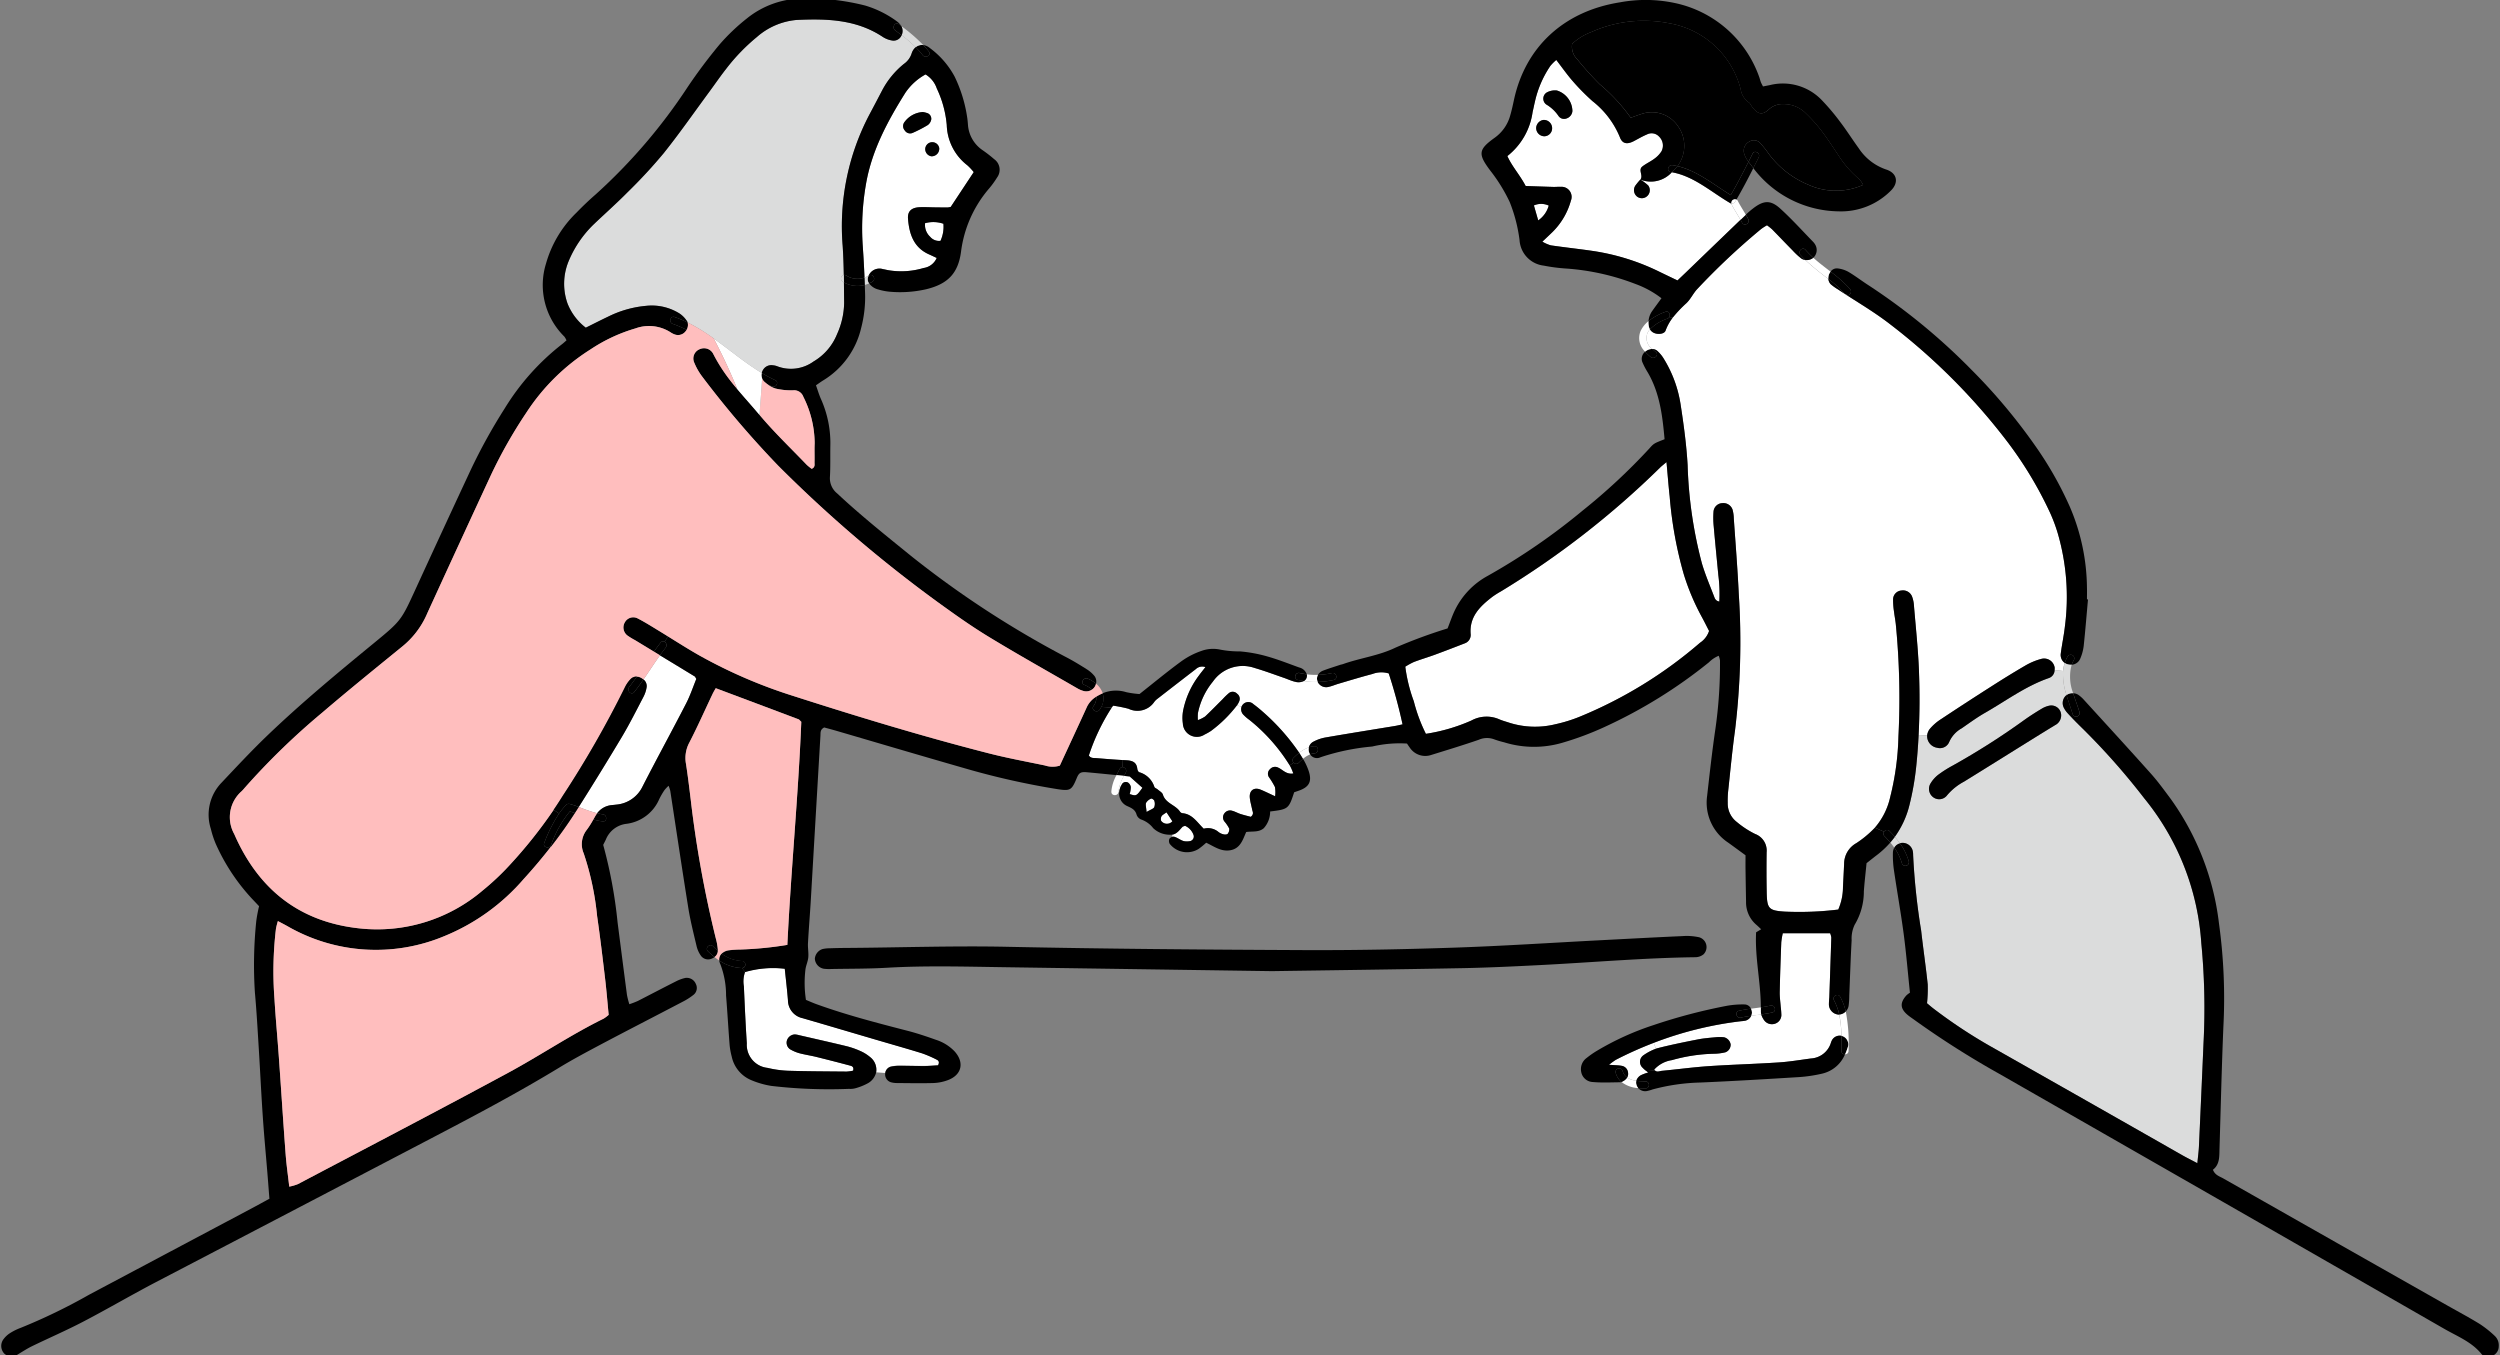 <svg xmlns="http://www.w3.org/2000/svg" xmlns:xlink="http://www.w3.org/1999/xlink" width="297" height="161" viewBox="0 0 297 161">
  <rect x="0" y="0" width="297" height="161" fill="#808080" stroke="none"/>
  <defs>
    <clipPath id="clip-path">
      <rect id="長方形_24593" data-name="長方形 24593" width="297" height="161" transform="translate(-0.152 0.197)" fill="none"/>
    </clipPath>
  </defs>
  <g id="グループ_60693" data-name="グループ 60693" transform="translate(0.152 -0.197)">
    <g id="グループ_60692" data-name="グループ 60692" clip-path="url(#clip-path)">
      <path id="パス_24548" data-name="パス 24548" d="M913.661,31.4a2.693,2.693,0,0,1,.439.66,7.886,7.886,0,0,1-6.532-.03,11.158,11.158,0,0,1-4.731-3.733,11.077,11.077,0,0,0-.974-1.218,1.011,1.011,0,0,0-1.281-.157,1.216,1.216,0,0,0-.641,1.311,2.593,2.593,0,0,0,.346.791c.066.1.134.192.2.286-.673,1.335-1.362,2.667-2.113,3.959-2.036-1.248-3.98-2.883-6.332-3.439a3.992,3.992,0,0,0,.087-4.706,3.749,3.749,0,0,0-4.458-1.451c-.375.114-.742.258-1.175.41a21.03,21.03,0,0,0-3.687-3.98,36.762,36.762,0,0,1-2.673-2.974,2.081,2.081,0,0,1-.6-1.827,6.915,6.915,0,0,1,2.3-1.411,15.242,15.242,0,0,1,9.222-1.032,10.636,10.636,0,0,1,8.5,7.823,2.349,2.349,0,0,0,.965,1.58c.18.106.267.364.407.544.694.89,1.19,1.009,2,.269a2.391,2.391,0,0,1,1.738-.613,3.729,3.729,0,0,1,2.662,1.123,17.416,17.416,0,0,1,1.852,2.075c.7.92,1.33,1.9,1.977,2.864a12.418,12.418,0,0,0,2.51,2.876" transform="translate(-692.914 -9.901)"/>
      <path id="パス_24549" data-name="パス 24549" d="M816.511,261.126c.157-.152.335-.288.749-.639.142,1.559.238,2.828.378,4.09a47.22,47.22,0,0,0,1.667,9.213,27.186,27.186,0,0,0,2.075,4.96c.335.6.639,1.225.936,1.8a2.681,2.681,0,0,1-1.078,1.406,52.1,52.1,0,0,1-14.169,8.733,17.513,17.513,0,0,1-2.985.939,10.087,10.087,0,0,1-5.505-.176c-.384-.129-.781-.233-1.154-.391a3.748,3.748,0,0,0-3.339.129,21.192,21.192,0,0,1-5.41,1.582,19.138,19.138,0,0,1-1.434-3.866,18.605,18.605,0,0,1-1.012-4.111,8.362,8.362,0,0,1,1.033-.563c.815-.309,1.651-.556,2.47-.854,1.188-.438,2.372-.893,3.554-1.354a1.051,1.051,0,0,0,.708-1.093c-.168-2.075,1.107-3.3,2.561-4.422a10.311,10.311,0,0,1,1.029-.656,104.144,104.144,0,0,0,18.928-14.724" transform="translate(-619.43 -205.395)" fill="#fff"/>
      <path id="パス_24550" data-name="パス 24550" d="M929.767,169.121a17.2,17.2,0,0,1,.111,3.071c-.465-.08-.543-.393-.637-.637-.5-1.3-1.046-2.58-1.439-3.911a51.541,51.541,0,0,1-1.693-11.672c-.142-2.436-.471-4.845-.843-7.248a14.543,14.543,0,0,0-1.973-5.351,4.13,4.13,0,0,0-.757-.935.945.945,0,0,0-.617-.247,1.578,1.578,0,0,1-.569-1.916,2.04,2.04,0,0,1,.28-.427,1.056,1.056,0,0,0,.6.476c.46.154,1.116.066,1.254-.317a5.752,5.752,0,0,1,.883-1.582,15.025,15.025,0,0,1,1.593-1.677c.492-.467.789-1.134,1.252-1.641a82.436,82.436,0,0,1,7.612-7.157,6.2,6.2,0,0,1,.709-.453,6.845,6.845,0,0,1,.607.482c.814.827,1.614,1.669,2.431,2.5a8.7,8.7,0,0,0,1.014.945,1.09,1.09,0,0,0,.5.2,33.242,33.242,0,0,0,2.743,2.242,1.019,1.019,0,0,0,.3.651,6.4,6.4,0,0,0,.844.6c.265.176.533.351.8.522.013.013.026.028.038.042a.387.387,0,0,0,.242.137s0,0,0,0c1.744,1.117,3.517,2.191,5.143,3.456A74.241,74.241,0,0,1,964.165,153.3a45.907,45.907,0,0,1,5,8.337,19.12,19.12,0,0,1,.912,2.434,27.08,27.08,0,0,1,.84,11.186c-.121,1.032-.341,2.054-.475,3.086a1.177,1.177,0,0,0,.465,1.144,4.171,4.171,0,0,0-.2.952l-1.008-.108a2.618,2.618,0,0,0,.008-.292,1.27,1.27,0,0,0-1.606-1.026,7.688,7.688,0,0,0-1.909.806c-1.4.814-2.782,1.675-4.15,2.551q-2.931,1.872-5.83,3.794a5.861,5.861,0,0,0-1.307,1.127,1.524,1.524,0,0,0-.348.814l-1.012-.055c.134-2.546.14-5.1.04-7.648-.1-2.6-.382-5.2-.6-7.8a3.642,3.642,0,0,0-.221-1.011,1.154,1.154,0,0,0-1.268-.711,1.072,1.072,0,0,0-.985,1.043,8.912,8.912,0,0,0,.1,1.383c.059.516.164,1.03.221,1.548a90.274,90.274,0,0,1,.316,13.377,32.417,32.417,0,0,1-.987,7.22,8.274,8.274,0,0,1-1.809,3.6c-.062.068-.128.133-.193.2a12.32,12.32,0,0,1-2.02,1.643,2.814,2.814,0,0,0-1.443,2.419c-.034.926-.091,1.852-.136,2.779a6.76,6.76,0,0,1-.56,2.686,38.266,38.266,0,0,1-6.347.246c-1.932-.127-2.119-.343-2.155-2.345-.03-1.565-.03-3.13-.011-4.7a2.1,2.1,0,0,0-1.366-2.181,10.894,10.894,0,0,1-2.173-1.421,2.769,2.769,0,0,1-1.082-2.276,11.734,11.734,0,0,1,.034-1.218c.269-2.477.5-4.96.838-7.426a87.009,87.009,0,0,0,.443-16.145c-.142-3.01-.386-6.015-.594-9.022a4.2,4.2,0,0,0-.146-1.021,1.153,1.153,0,0,0-1.231-.772,1.093,1.093,0,0,0-1.029,1,10.1,10.1,0,0,0,.021,1.734c.172,1.963.371,3.923.556,5.884" transform="translate(-725.771 -100.532)" fill="#fff"/>
      <path id="パス_24551" data-name="パス 24551" d="M337.155,371.558c.045.028.062.1.174.288-.376.918-.719,1.965-1.218,2.929-1.7,3.3-3.486,6.552-5.172,9.856a3.817,3.817,0,0,1-3.146,2.149c-.172.023-.348.036-.52.055a2.433,2.433,0,0,0-1.725.969,20.312,20.312,0,0,1-2.189-.753q2.613-4.124,5.119-8.32c.921-1.542,1.725-3.153,2.559-4.746a3.709,3.709,0,0,0,.382-1.14.984.984,0,0,0-.371-.937c.658-.952,1.284-1.929,1.96-2.87q2.075,1.259,4.148,2.521" transform="translate(-254.758 -290.988)" fill="#fff"/>
      <path id="パス_24552" data-name="パス 24552" d="M519.427,125.873a3.993,3.993,0,0,1-.348,2.028,1.385,1.385,0,0,1-1.243-.5,1.9,1.9,0,0,1-.588-1.6,3.735,3.735,0,0,1,2.179.068" transform="translate(-407.505 -99.096)" fill="#fff"/>
      <path id="パス_24553" data-name="パス 24553" d="M482.347,66.873q-.076-1.859-.206-3.712a30.617,30.617,0,0,1,.39-7.447c.692-3.966,2.563-7.428,4.661-10.784a6.938,6.938,0,0,1,2.406-2.193,3.124,3.124,0,0,1,1.337,1.667,12.684,12.684,0,0,1,1.184,4.338,6.267,6.267,0,0,0,2.45,4.795,6.81,6.81,0,0,1,.755.806l-2.73,4.13a2.281,2.281,0,0,1-.363.072c-.524,0-1.046-.006-1.57-.013-.581-.008-1.165-.044-1.744-.019-.98.04-1.47.474-1.4,1.383.146,1.8.668,3.424,2.525,4.234.263.116.522.243.883.41a1.994,1.994,0,0,1-1.557,1.195,9.272,9.272,0,0,1-4.143.271c-.229-.042-.454-.1-.683-.137a1.4,1.4,0,0,0-1.7.768,2.576,2.576,0,0,1-.494.237m7.945-14.409a.906.906,0,0,0,.933-.971.837.837,0,0,0-1.663.161.873.873,0,0,0,.73.81m-.011-4.4a.717.717,0,0,0-.562-.761,2.871,2.871,0,0,0-.435-.1,2.92,2.92,0,0,0-2.223,1.248.78.78,0,0,0,.083.954.743.743,0,0,0,.91.283,15.629,15.629,0,0,0,1.814-.937,1.076,1.076,0,0,0,.414-.685" transform="translate(-379.796 -33.698)" fill="#fff"/>
      <path id="パス_24554" data-name="パス 24554" d="M860,115.666a3.141,3.141,0,0,1-1.25,1.76c-.223-.77-.365-1.26-.513-1.777a2.127,2.127,0,0,1,1.763.017" transform="translate(-676.163 -91.044)" fill="#fff"/>
      <path id="パス_24555" data-name="パス 24555" d="M846.769,42.683a.984.984,0,0,0,.968,1,.949.949,0,0,0,.925-1.026.98.98,0,0,0-1.039-.912,1.011,1.011,0,0,0-.853.939m-.161-3.079a12.323,12.323,0,0,1,1.846-4.287,5.582,5.582,0,0,1,.7-.7c.7.912,1.3,1.77,1.988,2.553a26.2,26.2,0,0,0,2.327,2.35,10.5,10.5,0,0,1,3.227,4.245c.3.821.859.922,1.689.486.511-.269,1.012-.565,1.543-.787a1.2,1.2,0,0,1,1.442.262,1.466,1.466,0,0,1,.274,1.758,3.3,3.3,0,0,1-.828.861c-.456.343-.993.579-1.441.933-.526.415.142,1.064-.225,1.54l-.017.006.008.006a7.564,7.564,0,0,0-.6.73.979.979,0,0,0,.174,1.252.928.928,0,0,0,1.249-.032.942.942,0,0,0,.117-1.25,5.313,5.313,0,0,0-.94-.7l0,0a3.37,3.37,0,0,0,3.742-.873c2.618.459,4.7,2.365,6.937,3.667a.322.322,0,0,0,.121.044.416.416,0,0,0,.04.114c.323.626.715,1.214,1.059,1.827q-3.246,3.118-6.485,6.248c-.326.315-.658.626-1.005.956-.742-.357-1.419-.679-2.094-1.007a26.872,26.872,0,0,0-7.947-2.494c-1.667-.245-3.346-.425-5.011-.668a4.453,4.453,0,0,1-1-.438c.475-.453.853-.8,1.218-1.159a8.392,8.392,0,0,0,2.172-3.716,1.2,1.2,0,0,0-1.216-1.639c-.289-.017-.581.019-.872.011-1.095-.032-2.189-.074-3.286-.11-.674-1.3-1.627-2.322-2.175-3.557a8.052,8.052,0,0,0,3-5.243c.1-.393.172-.793.265-1.186m1.47-1.153a.856.856,0,0,0-.11,1.451,4.562,4.562,0,0,1,1.466,1.383.8.8,0,0,0,.933.281,1.017,1.017,0,0,0,.709-.888,2.615,2.615,0,0,0-1.852-2.439,2.039,2.039,0,0,0-1.146.211" transform="translate(-664.424 -27.296)" fill="#fff"/>
      <path id="パス_24556" data-name="パス 24556" d="M640.923,450.006a1.246,1.246,0,0,1,.6-.5c.07-.036.348.142.376.258a1.15,1.15,0,0,1-.009.766c-.117.2-.433.284-.914.567-.04-.56-.149-.869-.055-1.093" transform="translate(-504.921 -354.436)" fill="#fff"/>
      <path id="パス_24557" data-name="パス 24557" d="M650.724,458.285a.851.851,0,0,1-1.292-.006c-.1-.08-.085-.425,0-.584s.325-.271.6-.478c.263.4.486.744.7,1.068" transform="translate(-511.599 -360.518)" fill="#fff"/>
      <path id="パス_24558" data-name="パス 24558" d="M655.691,466.1l-.042-.264c.547-.066.861-.535,1.22-.913.068-.072.2-.085.314-.133a1.867,1.867,0,0,1,1.012,1.1.559.559,0,0,1-.348.7,1.817,1.817,0,0,1-.838.013c-.382-.118-.713-.391-1.095-.51a.449.449,0,0,0-.223.008" transform="translate(-516.552 -366.487)" fill="#fff"/>
      <path id="パス_24559" data-name="パス 24559" d="M902.457,590.841a.836.836,0,0,0,.108-.535.905.905,0,0,0-.753-.848c-.392-.074-.8-.07-1.513-.125a9.3,9.3,0,0,1,.81-.592,45.631,45.631,0,0,1,4.5-2.013l.265.691a6.3,6.3,0,0,0-1.474.772.947.947,0,0,0-.1,1.5,2.875,2.875,0,0,0,.441.385c.064.051.134.106.212.172a5.267,5.267,0,0,0-.855.313,1.149,1.149,0,0,0-.558.669,2.427,2.427,0,0,1-1.086-.391" transform="translate(-709.3 -462.638)" fill="#fff"/>
      <path id="パス_24560" data-name="パス 24560" d="M925.381,541.343a3.531,3.531,0,0,1,2.1-1.125,19.825,19.825,0,0,1,4.981-.759,6.185,6.185,0,0,0,1.369-.169.957.957,0,0,0,.632-.945,1.052,1.052,0,0,0-.781-.842,4.578,4.578,0,0,0-1.035,0c-.694.066-1.394.121-2.075.254-1.591.315-3.184.634-4.756,1.036-.076.019-.151.042-.225.068l-.265-.692a42.732,42.732,0,0,1,10.378-2.57,4.23,4.23,0,0,0,.517-.065,1.038,1.038,0,0,0,.687-.582c.4-.057.794-.108,1.19-.163a.559.559,0,0,0,.028.085,2.467,2.467,0,0,0,.322.609,1.136,1.136,0,0,0,1.235.421,1.093,1.093,0,0,0,.809-1.019,9.514,9.514,0,0,0-.081-1.036c-.042-.575-.127-1.153-.117-1.73.042-1.971.113-3.94.187-5.911a9,9,0,0,1,.178-1.062h5.626a1.939,1.939,0,0,1,.14.512q-.108,3.563-.238,7.125a8.364,8.364,0,0,0-.047.865,1.238,1.238,0,0,0,1.105,1.155.71.71,0,0,0,.117,0,12.592,12.592,0,0,1,.255,2.532,1.041,1.041,0,0,0-1.146.588,1.976,1.976,0,0,0-.121.326A2.643,2.643,0,0,1,944,540.028c-1.266.165-2.531.385-3.8.467-2.781.182-5.571.258-8.352.444-1.852.127-3.7.379-5.544.554-.259.023-.569.2-.823-.036a.586.586,0,0,1-.1-.114" transform="translate(-729.02 -414.081)" fill="#fff"/>
      <path id="パス_24561" data-name="パス 24561" d="M626.924,436.815l1.511,1.347c-.719,1-.719,1-1.517.747a3.227,3.227,0,0,0,.136-.829.79.79,0,0,0-.333-.539.531.531,0,0,0-.742.239,1.936,1.936,0,0,0-.3.907l-.1-.011a.343.343,0,0,0,0-.049,4.4,4.4,0,0,1,.668-1.88c.225.023.45.047.672.068" transform="translate(-492.862 -344.377)" fill="#fff"/>
      <path id="パス_24562" data-name="パス 24562" d="M682.049,385.37a25.635,25.635,0,0,0-4.372-4.915c-.346-.309-.711-.6-1.082-.876a.856.856,0,0,0-1.243.059.836.836,0,0,0-.155.258l-.539-.169a2.158,2.158,0,0,0,.257-.452.744.744,0,0,0-.244-.928.713.713,0,0,0-.955-.083,7.42,7.42,0,0,0-.744.719c-.7.694-1.386,1.4-2.1,2.075a3.964,3.964,0,0,1-.857.427,5.477,5.477,0,0,1,.006-.837,8.519,8.519,0,0,1,1.774-3.733,4.313,4.313,0,0,1,4.95-1.629c1.169.341,2.312.772,3.464,1.167.439.152.863.351,1.311.467a1.415,1.415,0,0,0,1.088-.074,9.31,9.31,0,0,0,1.646.1,1.121,1.121,0,0,0,1.326.58c.395-.091.77-.256,1.161-.37,1.337-.394,2.669-.8,4.016-1.155a2.985,2.985,0,0,1,1.937-.063,61.994,61.994,0,0,1,1.64,6.049c-.35.076-.624.146-.9.192-2.749.452-5.5.89-8.251,1.366a4.906,4.906,0,0,0-1.461.512,1.021,1.021,0,0,0-.513.662,4.037,4.037,0,0,0-1.152.647" transform="translate(-527.856 -295.739)" fill="#fff"/>
      <path id="パス_24563" data-name="パス 24563" d="M624.435,395a1.927,1.927,0,0,0-1.757-.393c-.8-.768-1.349-1.743-2.531-1.842a.438.438,0,0,1-.286-.178c-.533-.818-1.716-.979-2.036-2.035-.072-.241-.391-.412-.607-.6-.129-.117-.361-.18-.407-.315a2.638,2.638,0,0,0-1.793-1.741c-.115-.036-.219-.262-.235-.41-.089-.838-.653-.982-1.358-1.018l-.359-.019c-1.042-.057-2.081-.142-3.121-.229-.327-.027-.7.036-.917-.319a24.383,24.383,0,0,1,2.709-5.677c.062-.085.119-.163.176-.235a15.442,15.442,0,0,1,1.833.366,2.42,2.42,0,0,0,3.076-.842,1.849,1.849,0,0,1,.378-.36q2.269-1.76,4.544-3.513a1.1,1.1,0,0,1,1.135-.23c-.322.414-.577.723-.808,1.047a10.155,10.155,0,0,0-1.8,3.923,4.73,4.73,0,0,0-.074,1.715,1.666,1.666,0,0,0,2.582,1.324,6.606,6.606,0,0,0,.757-.427,15.415,15.415,0,0,0,3.091-3.046l.539.169a.938.938,0,0,0,.263.992,4.78,4.78,0,0,0,.658.563,21.154,21.154,0,0,1,4.8,5.41c.009.011.015.023.024.034a5.47,5.47,0,0,1,.4.93c-.844.14-1.245-.455-1.8-.7a.785.785,0,0,0-.955.178.735.735,0,0,0-.144.948,8.72,8.72,0,0,1,.719,1.18,3.47,3.47,0,0,1,.021,1.1c-.675-.309-1.188-.565-1.716-.785-.8-.332-1.385.11-1.288.992.051.457.185.905.274,1.36.049.262.259.539-.159.878-.356-.1-.8-.2-1.224-.338-.331-.106-.639-.29-.972-.379a.825.825,0,0,0-.936.3.782.782,0,0,0,0,.966,4.372,4.372,0,0,1,.569.84.83.83,0,0,1-.18.624c-.066.091-.318.106-.467.072a1.523,1.523,0,0,1-.624-.281" transform="translate(-479.823 -295.955)" fill="#fff"/>
      <path id="パス_24564" data-name="パス 24564" d="M427.9,556.98c-2.327-.019-4.655-.025-6.98-.1a12.475,12.475,0,0,1-2.416-.341,2.758,2.758,0,0,1-2.461-2.919c-.144-2.259-.25-4.517-.348-6.778a3.314,3.314,0,0,1,.142-1.7,11.925,11.925,0,0,1,4.716-.391c.125,1.225.28,2.481.378,3.743a2.189,2.189,0,0,0,1.729,2.123c2.953.859,5.9,1.736,8.855,2.6,1.782.525,3.573,1.026,5.346,1.578a13.563,13.563,0,0,1,1.75.757c.225.106.342.3.151.668-.507.027-1.076.08-1.644.083-.989,0-1.977-.032-2.966-.03a4.454,4.454,0,0,0-1.031.114.917.917,0,0,0-.634.759l-1.08-.078a1.9,1.9,0,0,0-.723-1.823,4.729,4.729,0,0,0-1.177-.725,9.823,9.823,0,0,0-1.644-.569c-1.863-.453-3.732-.873-5.6-1.3a2.656,2.656,0,0,0-.509-.091,1.038,1.038,0,0,0-.927.671.945.945,0,0,0,.335,1.076,4.561,4.561,0,0,0,1.11.482c.673.18,1.366.281,2.043.447q2.027.5,4.048,1.042c.216.057.431.191.305.59a4.84,4.84,0,0,1-.766.108" transform="translate(-327.475 -429.479)" fill="#fff"/>
      <path id="パス_24565" data-name="パス 24565" d="M356.961,15.178a1.594,1.594,0,0,0-.49.774,2.411,2.411,0,0,1-.914,1.21,10.108,10.108,0,0,0-2.618,3.219c-.484.924-.965,1.851-1.46,2.771a28.456,28.456,0,0,0-3.189,15.627c.074,1.148.112,2.3.134,3.454a.436.436,0,0,0-.144.789c.053.032.106.063.159.091.011.816.017,1.631.025,2.447a9.312,9.312,0,0,1-.844,3.705,6.63,6.63,0,0,1-2.792,3.244,4.573,4.573,0,0,1-4.309.569,1.789,1.789,0,0,0-.507-.118,1.144,1.144,0,0,0-1.188.556,1.23,1.23,0,0,0-.144.362c-3.04-1.815-5.616-4.439-8.809-6a.665.665,0,0,0-.089-.188,3.164,3.164,0,0,0-.834-.861,6.217,6.217,0,0,0-4-.933,12.647,12.647,0,0,0-4.5,1.275c-.885.417-1.757.867-2.673,1.32a6.707,6.707,0,0,1-2.177-2.893,7.026,7.026,0,0,1,.174-5.091,13.072,13.072,0,0,1,2.934-4.281c1.343-1.284,2.739-2.517,4.044-3.839a60.539,60.539,0,0,0,4.258-4.6c1.884-2.354,3.609-4.835,5.4-7.265.69-.935,1.345-1.895,2.062-2.807a22.913,22.913,0,0,1,3.626-3.75,8.23,8.23,0,0,1,4.733-2.035c3.564-.167,7.109-.068,10.245,2.026a2.891,2.891,0,0,0,1.12.421,1.011,1.011,0,0,0,1.035-.505.91.91,0,0,0,.068-.127,17.327,17.327,0,0,1,1.67,1.43" transform="translate(-248.331 -9.367)" fill="#dbdcdc"/>
      <path id="パス_24566" data-name="パス 24566" d="M1080.09,382.851a1.17,1.17,0,0,0-1.328-1.33,2.9,2.9,0,0,0-.965.37c-.7.417-1.385.854-2.047,1.324a86.811,86.811,0,0,1-8.518,5.429,13.714,13.714,0,0,0-1.763,1.119,3.755,3.755,0,0,0-.9,1.034,1.236,1.236,0,0,0,.418,1.675,1.175,1.175,0,0,0,1.559-.288,6.8,6.8,0,0,1,2.013-1.624c2.817-1.739,5.622-3.5,8.433-5.245q1.184-.736,2.376-1.462a1.3,1.3,0,0,0,.721-1m-19.149,15.027c-.189-.264-.39-.52-.6-.766a10.864,10.864,0,0,0,1.752-3.832,32.985,32.985,0,0,0,.8-4.617q.185-1.821.276-3.646l1.012.055a1.4,1.4,0,0,0,1.182,1.457,1.191,1.191,0,0,0,1.438-.683,3.457,3.457,0,0,1,1.489-1.629c.908-.624,1.8-1.281,2.752-1.827,2.51-1.434,4.843-3.189,7.62-4.147a1.011,1.011,0,0,0,.66-.945l1.008.108a7.693,7.693,0,0,0,.409,2.868.2.2,0,0,0-.036.025,1.218,1.218,0,0,0-.312,1.425,2.844,2.844,0,0,0,.486.711q.707.771,1.451,1.5a81.917,81.917,0,0,1,7.633,8.587,30.351,30.351,0,0,1,6.787,17.214,80.267,80.267,0,0,1,.267,11.818q-.258,6.17-.547,12.339c-.026.565-.106,1.127-.188,1.992-.783-.415-1.3-.668-1.795-.952q-11.443-6.5-22.885-12.994a60.171,60.171,0,0,1-6.536-4.323c-.363-.273-.7-.575-.9-.734a16.511,16.511,0,0,0,.083-2.236c-.223-2.132-.539-4.255-.778-6.385a79.305,79.305,0,0,1-.955-8.982,2.093,2.093,0,0,0-.021-.347,1.239,1.239,0,0,0-1.336-1.1,1.378,1.378,0,0,0-.217.04" transform="translate(-835.387 -297.501)" fill="#dbdcdc"/>
      <path id="パス_24567" data-name="パス 24567" d="M1158.034,392.565a.425.425,0,0,1-.819.226c-.217-.73-.5-1.489-.726-2.261a1.211,1.211,0,0,1,.791-.222c.24.781.541,1.548.753,2.257" transform="translate(-911.14 -307.758)"/>
      <path id="パス_24568" data-name="パス 24568" d="M1026.342,154.874a.447.447,0,0,0,.356-.734,15.621,15.621,0,0,0-2.319-2.077.9.9,0,0,1,.84-.385,3.435,3.435,0,0,1,1.292.417c.847.505,1.629,1.112,2.463,1.643a73.378,73.378,0,0,1,12.093,9.932,68.1,68.1,0,0,1,7.707,9.2,42.44,42.44,0,0,1,4.018,7.106,24.873,24.873,0,0,1,2.043,9.625c.013.463,0,.926,0,1.392l.123.008c-.166,1.844-.314,3.693-.511,5.535a5.466,5.466,0,0,1-.41,1.5,1.18,1.18,0,0,1-1.018.725,3.071,3.071,0,0,1,.263-.563.425.425,0,0,0-.734-.427,3.927,3.927,0,0,0-.356.778,1.177,1.177,0,0,1-.465-1.144c.134-1.032.354-2.054.475-3.086a27.082,27.082,0,0,0-.84-11.186,19.064,19.064,0,0,0-.912-2.434,45.89,45.89,0,0,0-5-8.337,74.233,74.233,0,0,0-13.966-14.028c-1.625-1.265-3.4-2.339-5.143-3.456" transform="translate(-807.056 -119.593)"/>
      <path id="パス_24569" data-name="パス 24569" d="M1155.845,368.868a.425.425,0,0,1,.734.427,3.062,3.062,0,0,0-.263.563,1.329,1.329,0,0,1-.426-.032,1.1,1.1,0,0,1-.4-.18,3.913,3.913,0,0,1,.356-.778" transform="translate(-910.351 -290.694)"/>
      <path id="パス_24570" data-name="パス 24570" d="M1155.513,373.518a5.372,5.372,0,0,0,.176,3.386,1.212,1.212,0,0,0-.791.222,7.7,7.7,0,0,1-.41-2.868,4.171,4.171,0,0,1,.2-.952,1.1,1.1,0,0,0,.4.18,1.325,1.325,0,0,0,.426.032" transform="translate(-909.547 -294.355)" fill="#dbdcdc"/>
      <path id="パス_24571" data-name="パス 24571" d="M1093.838,397.2a1.17,1.17,0,0,1,1.328,1.33,1.3,1.3,0,0,1-.721,1q-1.19.726-2.376,1.461c-2.811,1.749-5.616,3.507-8.433,5.245a6.8,6.8,0,0,0-2.013,1.624,1.176,1.176,0,0,1-1.559.288,1.236,1.236,0,0,1-.418-1.675,3.757,3.757,0,0,1,.9-1.034,13.706,13.706,0,0,1,1.763-1.119,86.779,86.779,0,0,0,8.518-5.429c.662-.47,1.349-.907,2.047-1.324a2.9,2.9,0,0,1,.965-.37" transform="translate(-850.463 -313.181)"/>
      <path id="パス_24572" data-name="パス 24572" d="M1093.571,371.932a2.618,2.618,0,0,1-.008.292,1.011,1.011,0,0,1-.66.945c-2.777.958-5.111,2.713-7.62,4.147-.955.546-1.844,1.2-2.752,1.827a3.455,3.455,0,0,0-1.489,1.629,1.191,1.191,0,0,1-1.438.683,1.4,1.4,0,0,1-1.182-1.457,1.525,1.525,0,0,1,.348-.814,5.864,5.864,0,0,1,1.307-1.127q2.9-1.926,5.83-3.794c1.368-.876,2.745-1.736,4.15-2.551a7.686,7.686,0,0,1,1.909-.806,1.27,1.27,0,0,1,1.606,1.026" transform="translate(-849.629 -292.427)"/>
      <path id="パス_24573" data-name="パス 24573" d="M1054.431,342.107c.1,2.549.093,5.1-.04,7.648q-.089,1.824-.276,3.646a32.92,32.92,0,0,1-.8,4.617,10.861,10.861,0,0,1-1.752,3.833c-.2-.235-.414-.463-.63-.683a.409.409,0,0,0-.645.074l-1.088-.48a8.272,8.272,0,0,0,1.809-3.6,32.4,32.4,0,0,0,.987-7.22,90.274,90.274,0,0,0-.316-13.377c-.057-.518-.161-1.032-.221-1.548a8.933,8.933,0,0,1-.1-1.383,1.072,1.072,0,0,1,.985-1.043,1.154,1.154,0,0,1,1.268.711,3.636,3.636,0,0,1,.221,1.011c.214,2.6.495,5.194.6,7.8" transform="translate(-826.611 -262.239)"/>
      <path id="パス_24574" data-name="パス 24574" d="M1060.682,474.607a6.977,6.977,0,0,1,1.061,2.159.425.425,0,0,1-.819.224,6.073,6.073,0,0,0-.914-1.87,1.068,1.068,0,0,1,.672-.514" transform="translate(-835.127 -374.23)"/>
      <path id="パス_24575" data-name="パス 24575" d="M1061.132,410.3a6.976,6.976,0,0,0-1.061-2.159,1.358,1.358,0,0,1,.217-.04,1.239,1.239,0,0,1,1.336,1.1,2.106,2.106,0,0,1,.021.347,79.305,79.305,0,0,0,.955,8.982c.24,2.13.556,4.253.779,6.385a16.57,16.57,0,0,1-.083,2.235c.193.159.532.461.9.734a60.175,60.175,0,0,0,6.536,4.323q11.453,6.478,22.885,12.994c.5.284,1.012.537,1.795.952.083-.865.163-1.428.188-1.992q.283-6.167.548-12.339a80.267,80.267,0,0,0-.267-11.818,30.35,30.35,0,0,0-6.787-17.214,81.917,81.917,0,0,0-7.633-8.587q-.745-.733-1.451-1.5a2.846,2.846,0,0,1-.486-.711,1.218,1.218,0,0,1,.312-1.425.2.2,0,0,1,.036-.025c.229.772.509,1.531.725,2.261a.425.425,0,0,0,.819-.226c-.212-.709-.513-1.476-.753-2.257a1.207,1.207,0,0,1,.639.214,3.885,3.885,0,0,1,.643.582c2.66,2.919,5.331,5.827,7.96,8.771.849.952,1.6,1.994,2.361,3.014a31.737,31.737,0,0,1,5.713,14.762,64.991,64.991,0,0,1,.522,12.322c-.2,4.809-.312,9.621-.458,14.432-.027.926.043,1.876-.783,2.515.256.651.8.785,1.232,1.03q13.334,7.573,26.68,15.13c1.264.715,2.548,1.4,3.783,2.159a12.713,12.713,0,0,1,1.767,1.4,1.518,1.518,0,0,1,.492,1.254,1.192,1.192,0,0,1-.706,1.108,1.048,1.048,0,0,1-1.3-.142c-1.167-1.476-2.881-2.132-4.426-3.02q-26.448-15.186-52.923-30.328a105.74,105.74,0,0,1-10-6.349c-.327-.241-.675-.459-.976-.73-.787-.715-.792-1.387-.034-2.231a2.652,2.652,0,0,1,.416-.315c-.248-2.375-.439-4.684-.742-6.977-.335-2.525-.785-5.038-1.156-7.559a12.394,12.394,0,0,1-.125-2.079,1.314,1.314,0,0,1,.161-.62,6.075,6.075,0,0,1,.914,1.87.425.425,0,0,0,.819-.224" transform="translate(-834.517 -307.767)"/>
      <path id="パス_24576" data-name="パス 24576" d="M1058.948,471.753a1.069,1.069,0,0,0-.672.514c-.146-.209-.3-.41-.467-.6.189-.218.369-.444.537-.675q.318.368.6.766" transform="translate(-833.394 -371.376)" fill="#dbdcdc"/>
      <path id="パス_24577" data-name="パス 24577" d="M1054.687,467.283c.216.22.429.448.63.683-.168.231-.348.457-.537.675-.218-.262-.454-.516-.693-.759a.4.4,0,0,1-.045-.525.409.409,0,0,1,.645-.074" transform="translate(-830.365 -368.355)"/>
      <path id="パス_24578" data-name="パス 24578" d="M1025.065,156.158a14.392,14.392,0,0,0-1.943-1.772,1.162,1.162,0,0,1,.123-.641,1.749,1.749,0,0,1,.14-.218,15.614,15.614,0,0,1,2.319,2.077.447.447,0,0,1-.356.734s0,0,0,0c-.093-.059-.187-.118-.28-.18" transform="translate(-806.062 -121.057)"/>
      <path id="パス_24579" data-name="パス 24579" d="M1032.3,165.967c.093.061.187.121.28.18a.387.387,0,0,1-.242-.137c-.013-.015-.026-.03-.038-.042" transform="translate(-813.296 -130.866)" fill="#fff"/>
      <path id="パス_24580" data-name="パス 24580" d="M1031.178,584.116a6.634,6.634,0,0,1-.329.859.4.4,0,0,1-.435-.411c0-.58.009-1.182,0-1.787a.98.98,0,0,1,.165.049,1.038,1.038,0,0,1,.6,1.29" transform="translate(-811.808 -459.523)"/>
      <path id="パス_24581" data-name="パス 24581" d="M1029.987,569.057a20.124,20.124,0,0,1,.331,4.689.4.4,0,0,1-.414.41,6.634,6.634,0,0,0,.329-.859,1.038,1.038,0,0,0-.6-1.29.96.96,0,0,0-.165-.049,12.559,12.559,0,0,0-.255-2.532,1.182,1.182,0,0,0,.777-.37" transform="translate(-810.862 -448.705)" fill="#fff"/>
      <path id="パス_24582" data-name="パス 24582" d="M1023.139,157.587a14.385,14.385,0,0,1,1.943,1.772c-.269-.171-.537-.347-.8-.522a6.388,6.388,0,0,1-.844-.6,1.019,1.019,0,0,1-.3-.651" transform="translate(-806.079 -124.258)"/>
      <path id="パス_24583" data-name="パス 24583" d="M1026.079,560.455c-.265-.478.469-.9.732-.427a6.933,6.933,0,0,1,.664,1.745,1.179,1.179,0,0,1-.776.37,6.258,6.258,0,0,0-.619-1.688" transform="translate(-808.351 -441.421)"/>
      <path id="パス_24584" data-name="パス 24584" d="M1013.075,147.587a1.163,1.163,0,0,0-.123.641,33.27,33.27,0,0,1-2.743-2.242,1.251,1.251,0,0,0,.95-.269c.653.588,1.36,1.115,2.056,1.652a1.741,1.741,0,0,0-.14.218" transform="translate(-795.892 -114.899)" fill="#fff"/>
      <path id="パス_24585" data-name="パス 24585" d="M1007.673,140.77a10.778,10.778,0,0,0,.929.937,1.251,1.251,0,0,1-.951.269q-.3-.292-.579-.609c-.356-.408.242-1.009.6-.6" transform="translate(-793.335 -110.889)"/>
      <path id="パス_24586" data-name="パス 24586" d="M985.293,565.932c.384-.057.768-.123,1.148-.211.532-.123.76.694.225.816-.437.1-.881.173-1.324.237a1.463,1.463,0,0,1-.053-.427c0-.137,0-.275,0-.415" transform="translate(-776.258 -446.064)"/>
      <path id="パス_24587" data-name="パス 24587" d="M979.643,86.9q-.321.641-.645,1.282-.289-.365-.569-.753c.161-.319.323-.637.482-.956.246-.489.978-.059.732.427" transform="translate(-770.854 -68.015)"/>
      <path id="パス_24588" data-name="パス 24588" d="M973.372,567.517a1.047,1.047,0,0,1,.108.4.963.963,0,0,1-.083.442c-.411.059-.823.127-1.228.222-.532.123-.759-.692-.227-.816.473-.11.95-.184,1.43-.252" transform="translate(-765.505 -447.49)"/>
      <path id="パス_24589" data-name="パス 24589" d="M979.917,567.33a1.051,1.051,0,0,0-.108-.4c.388-.053.779-.1,1.167-.159,0,.14,0,.277,0,.414a1.448,1.448,0,0,0,.053.427c-.4.055-.794.106-1.19.163a.963.963,0,0,0,.083-.442" transform="translate(-771.942 -446.899)" fill="#fff"/>
      <path id="パス_24590" data-name="パス 24590" d="M973.929,122.144l.63-.607c.1.173.2.349.291.529.251.486-.483.914-.732.427-.06-.118-.123-.235-.189-.349" transform="translate(-767.309 -95.833)"/>
      <path id="パス_24591" data-name="パス 24591" d="M969.521,113.132c.291.565.639,1.1.957,1.648l-.63.607c-.344-.613-.736-1.2-1.059-1.827a.42.42,0,0,1-.04-.114.43.43,0,0,0,.46-.2c.055-.093.11-.188.163-.281a.379.379,0,0,1,.149.165" transform="translate(-763.228 -89.075)" fill="#fff"/>
      <path id="パス_24592" data-name="パス 24592" d="M889.518,573.027a.425.425,0,0,0-.819.226,2.186,2.186,0,0,0,.693,1.1.382.382,0,0,1-.132.029c-1.1.007-2.2.068-3.29-.031a1.454,1.454,0,0,1-1.36-1.172,1.643,1.643,0,0,1,.647-1.692,10.706,10.706,0,0,1,1.286-.888,33.04,33.04,0,0,1,6.645-3.008,65.928,65.928,0,0,1,8.747-2.3,10.724,10.724,0,0,1,2.068-.157.86.86,0,0,1,.772.5c-.479.068-.957.142-1.43.252-.533.125-.306.939.227.816.405-.1.817-.163,1.228-.222a1.038,1.038,0,0,1-.687.582,4.144,4.144,0,0,1-.518.065,42.733,42.733,0,0,0-10.378,2.57,45.546,45.546,0,0,0-4.5,2.013,9.178,9.178,0,0,0-.811.592c.711.055,1.12.051,1.513.125a.905.905,0,0,1,.753.848.836.836,0,0,1-.108.535,1.425,1.425,0,0,1-.547-.787" transform="translate(-696.909 -445.61)"/>
      <path id="パス_24593" data-name="パス 24593" d="M969.173,113.066a.43.43,0,0,1-.46.2.443.443,0,0,1,.623-.478c-.053.093-.108.188-.163.281" transform="translate(-763.192 -88.893)" fill="#fff"/>
      <path id="パス_24594" data-name="パス 24594" d="M560.57,526.813a1.213,1.213,0,0,1,.581,2.045,1.573,1.573,0,0,1-.938.34c-6.165.076-12.307.622-18.459.933-3.021.155-6.042.3-9.063.364-8.023.153-16.047.256-22.793.358-11.513-.169-21.748-.317-31.98-.47-4.593-.068-9.186-.2-13.779.067-2.2.127-4.417.108-6.625.15a5.17,5.17,0,0,1-.87-.031,1.29,1.29,0,0,1-1.065-1.2,1.317,1.317,0,0,1,.923-1.144,4.052,4.052,0,0,1,.863-.089c.641-.023,1.279-.036,1.92-.04,6.392-.042,12.782-.273,19.183-.135,11.743.249,23.489.338,35.236.393,5.93.027,11.863-.093,17.791-.292,5.752-.192,11.5-.575,17.244-.873,3.309-.171,6.619-.353,9.928-.5a6.826,6.826,0,0,1,1.9.127" transform="translate(-358.927 -415.284)"/>
      <path id="パス_24595" data-name="パス 24595" d="M942.416,96.708c-2.234-1.3-4.319-3.208-6.937-3.667a7.418,7.418,0,0,0,.543-.573c.043-.049.083-.1.123-.15,2.352.556,4.3,2.191,6.332,3.439.751-1.292,1.44-2.625,2.113-3.959q.28.387.569.753c-.634,1.256-1.288,2.508-2,3.724a.443.443,0,0,0-.624.478.322.322,0,0,1-.121-.044" transform="translate(-737.016 -72.382)"/>
      <path id="パス_24596" data-name="パス 24596" d="M934.376,93.952a7.418,7.418,0,0,1-.543.573c-.045-.008-.091-.017-.136-.023-.539-.085-.31-.9.225-.816a5.8,5.8,0,0,1,.577.116c-.04.051-.081.1-.123.15" transform="translate(-735.37 -73.867)"/>
      <path id="パス_24597" data-name="パス 24597" d="M851.225,38.6c.189-.3-.032-.8-.441-.639a7.365,7.365,0,0,0-2.011,1.1,2.415,2.415,0,0,1,.469-1.239c.329-.463.668-.92,1.069-1.472a11.458,11.458,0,0,0-3.081-1.692,28.312,28.312,0,0,0-8.308-1.842,20.471,20.471,0,0,1-2.59-.341,3.254,3.254,0,0,1-2.881-3.033,18.346,18.346,0,0,0-1.173-4.53A19.454,19.454,0,0,0,830,21.218c-1.51-2-1.464-2.527.505-3.94a4.79,4.79,0,0,0,1.841-2.656c.18-.609.312-1.235.447-1.859,1.358-6.271,5.93-10.526,12.612-11.573a16.66,16.66,0,0,1,6.583.106A13.616,13.616,0,0,1,861.9,10c.085.214.132.444.212.66.06.157.147.3.259.529.284-.057.554-.108.825-.163a6.4,6.4,0,0,1,6.222,1.851,26.623,26.623,0,0,1,2.125,2.525c.772,1.017,1.456,2.1,2.207,3.134a6.331,6.331,0,0,0,3.235,2.513c1.337.421,1.561,1.574.551,2.546a8.328,8.328,0,0,1-6.163,2.432,12.913,12.913,0,0,1-10.154-5.141q.325-.641.645-1.282c.246-.486-.486-.916-.732-.427-.159.319-.321.637-.482.956-.068-.093-.136-.188-.2-.286a2.593,2.593,0,0,1-.346-.791,1.215,1.215,0,0,1,.641-1.311,1.011,1.011,0,0,1,1.281.157A11.056,11.056,0,0,1,863,19.122a11.158,11.158,0,0,0,4.731,3.733,7.886,7.886,0,0,0,6.532.03,2.686,2.686,0,0,0-.439-.66,12.423,12.423,0,0,1-2.51-2.876c-.647-.962-1.275-1.944-1.977-2.864a17.394,17.394,0,0,0-1.852-2.075,3.728,3.728,0,0,0-2.662-1.123,2.391,2.391,0,0,0-1.738.613c-.806.74-1.3.622-2-.269-.14-.18-.227-.438-.407-.544a2.349,2.349,0,0,1-.966-1.58,10.636,10.636,0,0,0-8.5-7.823A15.242,15.242,0,0,0,842,4.717a6.911,6.911,0,0,0-2.3,1.411,2.08,2.08,0,0,0,.6,1.827,36.76,36.76,0,0,0,2.673,2.974,21.03,21.03,0,0,1,3.687,3.98c.433-.152.8-.3,1.175-.41A3.749,3.749,0,0,1,852.3,15.95a3.992,3.992,0,0,1-.087,4.706,5.8,5.8,0,0,0-.577-.116c-.534-.082-.763.732-.225.816.045.006.091.015.136.023a3.37,3.37,0,0,1-3.742.873s.006-.006.009-.011h0c.367-.476-.3-1.125.225-1.54.448-.353.985-.59,1.441-.933a3.3,3.3,0,0,0,.827-.861,1.466,1.466,0,0,0-.274-1.758,1.2,1.2,0,0,0-1.443-.262c-.53.222-1.031.518-1.542.787-.829.436-1.39.334-1.689-.486a10.5,10.5,0,0,0-3.227-4.245,26.162,26.162,0,0,1-2.327-2.35c-.687-.783-1.286-1.641-1.988-2.553a5.578,5.578,0,0,0-.7.7,12.321,12.321,0,0,0-1.846,4.287c-.094.393-.17.793-.265,1.186a8.053,8.053,0,0,1-3,5.243c.547,1.235,1.5,2.257,2.174,3.557,1.1.036,2.192.078,3.286.11.291.008.583-.027.872-.011a1.2,1.2,0,0,1,1.216,1.639,8.391,8.391,0,0,1-2.173,3.716c-.365.357-.743.706-1.218,1.159a4.455,4.455,0,0,0,1,.438c1.665.243,3.343.423,5.011.668a26.873,26.873,0,0,1,7.947,2.494c.674.328,1.351.649,2.094,1.007.348-.33.679-.641,1.005-.956q3.24-3.125,6.485-6.248c.066.114.13.231.189.349.248.486.982.059.732-.427-.091-.18-.189-.355-.291-.529.013-.011.024-.023.036-.034a9.673,9.673,0,0,1,.791-.683c1.271-.99,2.1-1.062,3.263-.006,1.373,1.248,2.62,2.633,3.916,3.963a1.7,1.7,0,0,1,.293.429,1.244,1.244,0,0,1-.271,1.436s-.006.006-.011.008a10.777,10.777,0,0,1-.929-.937c-.358-.412-.957.188-.6.6q.277.317.579.609a1.09,1.09,0,0,1-.5-.2,8.716,8.716,0,0,1-1.014-.945c-.817-.827-1.617-1.669-2.431-2.5a6.876,6.876,0,0,0-.607-.482,6.211,6.211,0,0,0-.709.453,82.41,82.41,0,0,0-7.612,7.157c-.463.508-.759,1.174-1.252,1.641a15.042,15.042,0,0,0-1.593,1.677ZM835.67,27.1a3.142,3.142,0,0,0,1.25-1.76,2.127,2.127,0,0,0-1.763-.017c.148.516.29,1.007.513,1.777" transform="translate(-653.081 -0.721)"/>
      <path id="パス_24598" data-name="パス 24598" d="M925.278,179.263a.43.43,0,0,0,.216-.176l.456.017a5.752,5.752,0,0,0-.883,1.582c-.138.383-.794.472-1.254.317a1.056,1.056,0,0,1-.6-.476,5.275,5.275,0,0,1,2.069-1.265" transform="translate(-727.349 -141.211)"/>
      <path id="パス_24599" data-name="パス 24599" d="M922.388,177.054a7.369,7.369,0,0,1,2.011-1.1c.41-.161.63.334.442.639a.431.431,0,0,1-.216.176,5.274,5.274,0,0,0-2.068,1.265,1.17,1.17,0,0,1-.142-.406,2.163,2.163,0,0,1-.026-.569" transform="translate(-726.696 -138.713)"/>
      <path id="パス_24600" data-name="パス 24600" d="M918.421,587.481a2.876,2.876,0,0,1-.441-.385.947.947,0,0,1,.1-1.5,6.288,6.288,0,0,1,1.474-.772c.074-.025.148-.049.225-.068,1.572-.4,3.165-.721,4.756-1.036.681-.133,1.381-.188,2.075-.254a4.6,4.6,0,0,1,1.035,0,1.052,1.052,0,0,1,.781.842.956.956,0,0,1-.632.945,6.168,6.168,0,0,1-1.368.169,19.816,19.816,0,0,0-4.981.759,3.532,3.532,0,0,0-2.1,1.125.58.58,0,0,0,.1.114Z" transform="translate(-722.977 -460.039)"/>
      <path id="パス_24601" data-name="パス 24601" d="M920.53,197.29a1.333,1.333,0,0,1,.176-.129,1.21,1.21,0,0,1,.681-.188c.129.123.27.241.407.351.427.341-.178.935-.6.6a5.025,5.025,0,0,1-.664-.632" transform="translate(-725.239 -155.313)"/>
      <path id="パス_24602" data-name="パス 24602" d="M915.977,102.517a.942.942,0,0,1-.117,1.25.928.928,0,0,1-1.249.032.979.979,0,0,1-.174-1.252,7.565,7.565,0,0,1,.6-.73,5.314,5.314,0,0,1,.94.7" transform="translate(-720.319 -80.283)"/>
      <path id="パス_24603" data-name="パス 24603" d="M918.12,182.689a1.578,1.578,0,0,0,.569,1.916,1.21,1.21,0,0,0-.681.188,1.316,1.316,0,0,0-.176.129,2.2,2.2,0,0,1-.537-2.464,3.434,3.434,0,0,1,.938-1.172,2.16,2.16,0,0,0,.025.569,1.172,1.172,0,0,0,.142.406,2.04,2.04,0,0,0-.28.427" transform="translate(-722.54 -142.946)" fill="#fff"/>
      <path id="パス_24604" data-name="パス 24604" d="M917.5,589.064a5.424,5.424,0,0,1-.668.186,1.1,1.1,0,0,1-1.014-.353c.284.03.571.042.849.044a.423.423,0,0,0,0-.846,7.593,7.593,0,0,1-1.076-.068,1.15,1.15,0,0,1,.558-.669,5.29,5.29,0,0,1,.855-.313c-.078-.066-.148-.121-.212-.172l1.014-.065c.255.232.564.059.823.036,1.848-.176,3.691-.427,5.543-.554,2.781-.186,5.571-.262,8.352-.444,1.273-.083,2.537-.3,3.8-.467a2.643,2.643,0,0,0,2.355-1.779,1.946,1.946,0,0,1,.121-.326,1.04,1.04,0,0,1,1.146-.588c.013.6,0,1.208,0,1.787a.4.4,0,0,0,.435.41,3.89,3.89,0,0,1-2.8,2.314,17.212,17.212,0,0,1-2.582.387c-3.942.243-7.886.482-11.834.651a23.973,23.973,0,0,0-5.671.827" transform="translate(-721.346 -459.433)"/>
      <path id="パス_24605" data-name="パス 24605" d="M917.808,101.757s-.006.006-.008.011l-.011,0,.017-.006Z" transform="translate(-723.079 -80.236)"/>
      <path id="パス_24606" data-name="パス 24606" d="M917.8,101.791l0,0-.008-.006.011,0" transform="translate(-723.079 -80.26)"/>
      <path id="パス_24607" data-name="パス 24607" d="M915.725,608.9a1.086,1.086,0,0,1-.208-.385.9.9,0,0,1-.019-.484,7.562,7.562,0,0,0,1.076.068.423.423,0,0,1,0,.846c-.278,0-.564-.015-.849-.044" transform="translate(-721.255 -479.433)"/>
      <path id="パス_24608" data-name="パス 24608" d="M909.286,607.438a3.6,3.6,0,0,1-1.986-.723c.064-.028.127-.068.187-.1a1.289,1.289,0,0,0,.486-.438,2.427,2.427,0,0,0,1.086.391.9.9,0,0,0,.019.484,1.086,1.086,0,0,0,.208.385" transform="translate(-714.816 -477.974)" fill="#fff"/>
      <path id="パス_24609" data-name="パス 24609" d="M903.96,601.574a.425.425,0,0,1,.819-.226,1.427,1.427,0,0,0,.547.787,1.288,1.288,0,0,1-.486.438c-.059.032-.123.072-.187.1a2.185,2.185,0,0,1-.694-1.1" transform="translate(-712.169 -473.931)"/>
      <path id="パス_24610" data-name="パス 24610" d="M865.105,51.692a2.615,2.615,0,0,1,1.852,2.439,1.017,1.017,0,0,1-.708.888.8.8,0,0,1-.933-.281,4.557,4.557,0,0,0-1.466-1.383.856.856,0,0,1,.11-1.451,2.039,2.039,0,0,1,1.146-.211" transform="translate(-680.305 -40.748)"/>
      <path id="パス_24611" data-name="パス 24611" d="M861.4,69.206a.949.949,0,0,1-.925,1.026.984.984,0,0,1-.968-1,1.011,1.011,0,0,1,.853-.939.98.98,0,0,1,1.039.912" transform="translate(-677.162 -53.846)"/>
      <path id="パス_24612" data-name="パス 24612" d="M738.55,378.96c.532-.123.759.694.225.814a9.574,9.574,0,0,1-1.911.239.884.884,0,0,1-.053-.156.914.914,0,0,1,.081-.685,8.647,8.647,0,0,0,1.659-.212" transform="translate(-580.47 -298.802)"/>
      <path id="パス_24613" data-name="パス 24613" d="M732.785,420.1c.547-.025.545.821,0,.846a1.628,1.628,0,0,0-.52.121,1,1,0,0,1-.081-.142,1.034,1.034,0,0,1-.064-.692,2.3,2.3,0,0,1,.664-.133" transform="translate(-576.776 -331.255)"/>
      <path id="パス_24614" data-name="パス 24614" d="M732.753,243.639a4.909,4.909,0,0,1,1.462-.512c2.747-.476,5.5-.914,8.25-1.366.278-.046.552-.116.9-.192a61.936,61.936,0,0,0-1.64-6.049,2.985,2.985,0,0,0-1.937.063c-1.347.353-2.68.761-4.016,1.155-.39.114-.766.279-1.16.37a1.121,1.121,0,0,1-1.326-.579,9.568,9.568,0,0,0,1.911-.239c.535-.121.308-.937-.225-.814a8.645,8.645,0,0,1-1.659.212,1.218,1.218,0,0,1,.658-.52c.651-.247,1.32-.45,1.981-.67.108-.036.227-.051.337-.089,2.062-.736,4.258-.988,6.275-1.973a59.8,59.8,0,0,1,6.15-2.265c.32-.8.566-1.569.927-2.282a9.241,9.241,0,0,1,3.808-3.944,75.652,75.652,0,0,0,11.329-7.789,71.441,71.441,0,0,0,7.9-7.354c.556-.628.569-.615,1.816-1.108-.246-2.741-.558-5.482-2.011-7.956a8.919,8.919,0,0,1-.64-1.229,1.093,1.093,0,0,1,.342-1.212,5.032,5.032,0,0,0,.664.632c.422.336,1.027-.258.6-.6-.138-.11-.278-.228-.407-.351a.945.945,0,0,1,.617.247,4.138,4.138,0,0,1,.758.935,14.545,14.545,0,0,1,1.973,5.351c.371,2.4.7,4.811.842,7.248a51.541,51.541,0,0,0,1.693,11.672c.392,1.33.938,2.614,1.438,3.911.093.243.172.556.636.637a17.179,17.179,0,0,0-.11-3.071c-.185-1.961-.384-3.921-.556-5.884a10.074,10.074,0,0,1-.021-1.734,1.093,1.093,0,0,1,1.029-1,1.152,1.152,0,0,1,1.231.772,4.213,4.213,0,0,1,.146,1.022c.208,3.007.452,6.013.594,9.022a87.022,87.022,0,0,1-.443,16.145c-.341,2.466-.569,4.949-.838,7.426a11.718,11.718,0,0,0-.034,1.218,2.769,2.769,0,0,0,1.082,2.276,10.9,10.9,0,0,0,2.172,1.421,2.1,2.1,0,0,1,1.366,2.18c-.019,1.565-.019,3.13.01,4.7.036,2,.223,2.219,2.156,2.345a38.292,38.292,0,0,0,6.348-.245,6.759,6.759,0,0,0,.56-2.686c.045-.927.1-1.853.136-2.779a2.814,2.814,0,0,1,1.442-2.419,12.311,12.311,0,0,0,2.02-1.644c.066-.066.131-.131.193-.2l1.088.48a.4.4,0,0,0,.044.525c.24.243.475.5.694.759a10.631,10.631,0,0,1-1.614,1.506c-.369.281-.73.573-1.205.945-.1,1.056-.238,2.2-.32,3.35a7.647,7.647,0,0,1-1.093,3.966,3.8,3.8,0,0,0-.358,1.836c-.121,2.2-.191,4.4-.282,6.605a9.218,9.218,0,0,1-.081,1.212,1.256,1.256,0,0,1-.337.647,6.937,6.937,0,0,0-.664-1.745c-.263-.478-1-.051-.732.427a6.26,6.26,0,0,1,.619,1.688.716.716,0,0,1-.117,0,1.238,1.238,0,0,1-1.105-1.155,8.358,8.358,0,0,1,.047-.865q.124-3.563.238-7.125a1.92,1.92,0,0,0-.14-.512h-5.626a9.009,9.009,0,0,0-.178,1.062c-.074,1.971-.144,3.94-.186,5.911-.011.577.074,1.155.116,1.73a9.507,9.507,0,0,1,.081,1.036,1.093,1.093,0,0,1-.808,1.019,1.136,1.136,0,0,1-1.235-.421,2.474,2.474,0,0,1-.322-.609.566.566,0,0,1-.028-.085c.443-.063.887-.135,1.324-.237.535-.123.307-.939-.225-.817-.38.089-.764.154-1.148.212,0-2.982-.719-5.924-.56-8.917.187-.112.375-.226.6-.362-.2-.186-.363-.349-.537-.5a3.508,3.508,0,0,1-1.258-2.754c-.021-1.275-.045-2.55-.062-3.826-.009-.575,0-1.148,0-1.709-.739-.539-1.39-1.019-2.043-1.491a5.69,5.69,0,0,1-2.518-5.569c.3-2.648.592-5.3.98-7.933a54.53,54.53,0,0,0,.547-8.145,2.617,2.617,0,0,0-.151-.563,3.493,3.493,0,0,0-1.158.774,58.381,58.381,0,0,1-12.411,7.688,35.963,35.963,0,0,1-5.049,1.884,11.971,11.971,0,0,1-6.882-.068,10.474,10.474,0,0,1-1.169-.349,2.429,2.429,0,0,0-1.846.053c-1.865.643-3.751,1.216-5.635,1.8a2.207,2.207,0,0,1-2.571-.9c-.1-.137-.2-.283-.312-.453a14.26,14.26,0,0,0-4.137.353,26.677,26.677,0,0,0-6.125,1.271.97.97,0,0,1-1.249-.338,1.629,1.629,0,0,1,.52-.121c.545-.025.547-.871,0-.846a2.309,2.309,0,0,0-.664.133,1.022,1.022,0,0,1,.513-.662m45.95-11.763a2.683,2.683,0,0,0,1.078-1.406c-.3-.573-.6-1.193-.936-1.8a27.193,27.193,0,0,1-2.075-4.96A47.244,47.244,0,0,1,775.1,214.5c-.14-1.263-.235-2.532-.378-4.09-.414.351-.592.486-.749.639a104.145,104.145,0,0,1-18.928,14.724,10.379,10.379,0,0,0-1.029.656c-1.453,1.123-2.728,2.348-2.56,4.422a1.051,1.051,0,0,1-.709,1.093c-1.182.461-2.365.916-3.554,1.354-.819.3-1.655.546-2.469.854a8.365,8.365,0,0,0-1.033.563,18.609,18.609,0,0,0,1.012,4.111,19.122,19.122,0,0,0,1.434,3.866,21.2,21.2,0,0,0,5.41-1.582,3.748,3.748,0,0,1,3.339-.129c.373.159.77.262,1.154.391a10.089,10.089,0,0,0,5.506.176,17.524,17.524,0,0,0,2.985-.939,52.1,52.1,0,0,0,14.17-8.733" transform="translate(-576.895 -155.317)"/>
      <path id="パス_24615" data-name="パス 24615" d="M731.065,380.612a9.343,9.343,0,0,1-1.646-.1.729.729,0,0,0,.35-.495.715.715,0,0,0,0-.307,8.685,8.685,0,0,0,1.326.063.914.914,0,0,0-.081.685.9.9,0,0,0,.053.156" transform="translate(-574.672 -299.401)" fill="#fff"/>
      <path id="パス_24616" data-name="パス 24616" d="M728.025,421.428a1.039,1.039,0,0,0,.081.142,3.44,3.44,0,0,0-.849.531c-.144-.243-.295-.482-.448-.717a4.041,4.041,0,0,1,1.152-.647,1.035,1.035,0,0,0,.064.692" transform="translate(-572.616 -331.753)" fill="#fff"/>
      <path id="パス_24617" data-name="パス 24617" d="M723.852,423.8c.153.235.3.474.448.717-.189.157-.363.322-.515.469a.407.407,0,0,1-.592-.012.392.392,0,0,1-.008-.586,7.964,7.964,0,0,1,.668-.588" transform="translate(-569.659 -334.166)"/>
      <path id="パス_24618" data-name="パス 24618" d="M725.954,379.108a.713.713,0,0,1,0,.307.728.728,0,0,1-.35.495c-.242-.034-.484-.08-.723-.135-.532-.121-.305-.937.227-.814a8.2,8.2,0,0,0,.844.148" transform="translate(-570.859 -298.802)"/>
      <path id="パス_24619" data-name="パス 24619" d="M638.99,369.288c-.448-.116-.872-.315-1.311-.467-1.152-.4-2.3-.827-3.464-1.167a4.313,4.313,0,0,0-4.949,1.628,8.523,8.523,0,0,0-1.774,3.733,5.473,5.473,0,0,0-.006.838,3.975,3.975,0,0,0,.857-.427c.719-.673,1.4-1.381,2.1-2.075a7.443,7.443,0,0,1,.745-.719.713.713,0,0,1,.955.082.744.744,0,0,1,.244.928,2.166,2.166,0,0,1-.257.453,15.426,15.426,0,0,1-3.091,3.045,6.626,6.626,0,0,1-.757.427,1.666,1.666,0,0,1-2.582-1.324,4.726,4.726,0,0,1,.074-1.715,10.156,10.156,0,0,1,1.8-3.923c.231-.324.486-.632.808-1.047a1.1,1.1,0,0,0-1.135.231q-2.278,1.748-4.544,3.513a1.849,1.849,0,0,0-.378.36,2.42,2.42,0,0,1-3.076.842,15.432,15.432,0,0,0-1.833-.366c-.057.072-.114.15-.176.235l-1.226-.1a2.058,2.058,0,0,0,.159-1.607,4.08,4.08,0,0,1,2.79-.135,11.038,11.038,0,0,0,1.587.226c1.71-1.349,3.274-2.646,4.907-3.843a9.083,9.083,0,0,1,2.45-1.28,4.021,4.021,0,0,1,2.215-.159,12.051,12.051,0,0,0,2.38.216,16.927,16.927,0,0,1,3.241.6c1.284.362,2.529.859,3.785,1.311a1.246,1.246,0,0,1,.891.8,8.208,8.208,0,0,1-.844-.148c-.532-.123-.76.694-.227.814.24.055.482.1.723.135a1.414,1.414,0,0,1-1.088.074" transform="translate(-485.331 -288.107)"/>
      <path id="パス_24620" data-name="パス 24620" d="M700.5,401.915a.391.391,0,0,0,.008.586l-.471.317a21.159,21.159,0,0,0-4.8-5.41,4.784,4.784,0,0,1-.658-.563.938.938,0,0,1-.263-.992.832.832,0,0,1,.155-.258.856.856,0,0,1,1.243-.059c.371.275.736.567,1.082.875a25.637,25.637,0,0,1,4.372,4.915,7.969,7.969,0,0,0-.668.588" transform="translate(-546.972 -311.696)"/>
      <path id="パス_24621" data-name="パス 24621" d="M629.264,433.5c.482-.283.8-.368.914-.567a1.15,1.15,0,0,0,.009-.766c-.028-.116-.305-.294-.375-.258a1.244,1.244,0,0,0-.6.5c-.093.224.015.533.055,1.093m2.372.036c-.272.207-.5.3-.6.478s-.1.5,0,.584a.851.851,0,0,0,1.292.006c-.21-.324-.433-.666-.7-1.068m-3.233-4.763a2.639,2.639,0,0,1,1.793,1.741c.047.135.278.2.407.315.216.19.535.362.607.6.32,1.056,1.5,1.216,2.037,2.035a.437.437,0,0,0,.286.178c1.182.1,1.733,1.074,2.531,1.842a1.928,1.928,0,0,1,1.757.394,1.524,1.524,0,0,0,.624.281c.148.034.4.019.467-.072a.83.83,0,0,0,.18-.624,4.367,4.367,0,0,0-.569-.84.782.782,0,0,1,0-.966.826.826,0,0,1,.936-.3c.333.089.641.273.972.379.429.137.868.241,1.224.338.418-.338.208-.615.159-.877-.089-.455-.223-.9-.274-1.36-.1-.882.486-1.324,1.288-.992.528.22,1.042.476,1.717.785a3.475,3.475,0,0,0-.021-1.1,8.741,8.741,0,0,0-.719-1.18.734.734,0,0,1,.144-.947.785.785,0,0,1,.955-.178c.552.241.953.835,1.8.7a5.474,5.474,0,0,0-.4-.93c-.008-.011-.015-.023-.023-.034l.471-.317a.407.407,0,0,0,.592.013c.153-.148.327-.313.516-.47.008.013.015.025.023.038a7.312,7.312,0,0,1,.653,1.415c.414,1.263.045,1.92-1.258,2.354l-.469.161c-.651,1.978-.7,2.018-2.856,2.284a2.939,2.939,0,0,1-.757,1.988c-.6.51-1.324.341-2.085.45-.405.89-.675,1.971-1.918,2.172-1.076.173-1.886-.45-2.836-.9a9.638,9.638,0,0,1-.9.736,2.613,2.613,0,0,1-3.437-.607.669.669,0,0,1-.021-.618.653.653,0,0,1,.354-.209.45.45,0,0,1,.223-.008c.382.119.713.391,1.095.51a1.816,1.816,0,0,0,.838-.012.559.559,0,0,0,.348-.7,1.867,1.867,0,0,0-1.012-1.1c-.119.049-.246.061-.314.133-.359.379-.672.848-1.22.913a.812.812,0,0,1-.178.011,2.852,2.852,0,0,1-2.071-.776,3.06,3.06,0,0,0-1.366-1.007.971.971,0,0,1-.6-.565c-.165-.649-.634-.831-1.173-1.077a1.618,1.618,0,0,1-.9-1.624,1.937,1.937,0,0,1,.3-.907.531.531,0,0,1,.743-.239.79.79,0,0,1,.333.54,3.23,3.23,0,0,1-.136.829c.8.251.8.251,1.517-.747l-1.511-1.347c-.223-.021-.448-.044-.672-.068q.108-.2.21-.393a.445.445,0,0,0-.4-.641l.047-.846.359.019c.7.036,1.269.18,1.358,1.018.017.148.121.374.235.41" transform="translate(-493.207 -336.839)"/>
      <path id="パス_24622" data-name="パス 24622" d="M624.5,432.8c.123-.243.255-.484.38-.73a.359.359,0,0,1,.329-.214.445.445,0,0,1,.4.641q-.1.2-.21.393c-.3-.03-.6-.059-.9-.091" transform="translate(-492.012 -340.522)"/>
      <path id="パス_24623" data-name="パス 24623" d="M621.6,438.288a4.736,4.736,0,0,1,.615-1.971c.3.032.6.061.9.091a4.4,4.4,0,0,0-.668,1.88.347.347,0,0,1,0,.048c-.068.5-.863.48-.844-.048" transform="translate(-489.725 -344.038)" fill="#fff"/>
      <path id="パス_24624" data-name="パス 24624" d="M612.4,390.367a2.058,2.058,0,0,1-.159,1.608,2.951,2.951,0,0,1-.208.343c-.312.444-1.048.021-.734-.427a1.518,1.518,0,0,0,.325-1.121c.123-.078.255-.152.395-.224s.255-.125.382-.178" transform="translate(-481.548 -307.807)"/>
      <path id="パス_24625" data-name="パス 24625" d="M606.017,382.005a3.725,3.725,0,0,1,.974.6,1.368,1.368,0,0,1-.1.275,1.139,1.139,0,0,1-.375.427,3.261,3.261,0,0,0-.923-.569c-.5-.212-.07-.941.429-.73" transform="translate(-476.936 -301.183)"/>
      <path id="パス_24626" data-name="パス 24626" d="M519.059,81.519a.906.906,0,0,1-.934.971.873.873,0,0,1-.73-.81.837.837,0,0,1,1.663-.161" transform="translate(-407.629 -63.725)"/>
      <path id="パス_24627" data-name="パス 24627" d="M507.8,63.959a.717.717,0,0,1,.562.761,1.076,1.076,0,0,1-.414.685,15.63,15.63,0,0,1-1.814.937.743.743,0,0,1-.91-.283.78.78,0,0,1-.083-.954,2.92,2.92,0,0,1,2.223-1.248,2.871,2.871,0,0,1,.435.1" transform="translate(-397.88 -50.352)"/>
      <path id="パス_24628" data-name="パス 24628" d="M513.611,26.985c.335.431-.4.852-.732.427a9.661,9.661,0,0,0-.84-.945,1.161,1.161,0,0,1,.906-.26c.233.247.456.505.666.778" transform="translate(-403.409 -20.655)"/>
      <path id="パス_24629" data-name="パス 24629" d="M503.989,15.577a20.153,20.153,0,0,1,2.614,2.257,1.161,1.161,0,0,0-.906.26,17.331,17.331,0,0,0-1.67-1.43,1.185,1.185,0,0,0-.038-1.087" transform="translate(-397.067 -12.283)" fill="#dbdcdc"/>
      <path id="パス_24630" data-name="パス 24630" d="M500.3,14.19c.1.076.2.152.3.228a1.185,1.185,0,0,1,.038,1.087c-.254-.2-.513-.391-.77-.584-.433-.324-.011-1.06.429-.732" transform="translate(-393.677 -11.124)"/>
      <path id="パス_24631" data-name="パス 24631" d="M419.965,551.937a1.9,1.9,0,0,1,.723,1.823,2.015,2.015,0,0,1-.921,1.256,6.825,6.825,0,0,1-1.6.643,2.287,2.287,0,0,1-.694.057,58.8,58.8,0,0,1-9.233-.351,10.177,10.177,0,0,1-2.332-.662,3.9,3.9,0,0,1-2.376-2.817,8.364,8.364,0,0,1-.25-1.364c-.155-1.967-.263-3.934-.424-5.9a10.291,10.291,0,0,0-.685-3.731,1.308,1.308,0,0,1-.125-.425,5.168,5.168,0,0,0,2.7.894h.017l.352.467a3.313,3.313,0,0,0-.142,1.7c.1,2.261.2,4.52.348,6.778a2.759,2.759,0,0,0,2.461,2.919,12.472,12.472,0,0,0,2.416.34c2.325.07,4.652.076,6.98.1a4.805,4.805,0,0,0,.766-.108c.125-.4-.089-.533-.306-.59q-2.02-.539-4.048-1.042c-.677-.165-1.37-.267-2.043-.446a4.57,4.57,0,0,1-1.11-.482.945.945,0,0,1-.335-1.076,1.038,1.038,0,0,1,.927-.67,2.689,2.689,0,0,1,.509.091c1.869.432,3.738.852,5.6,1.3a9.807,9.807,0,0,1,1.644.569,4.728,4.728,0,0,1,1.177.725" transform="translate(-316.754 -426.162)"/>
      <path id="パス_24632" data-name="パス 24632" d="M485.316,155.432c.467-.288.893.444.429.73a3.592,3.592,0,0,1-.4.211.815.815,0,0,1-.138-.711,1.786,1.786,0,0,1,.083-.218l.023-.013" transform="translate(-382.247 -122.507)"/>
      <path id="パス_24633" data-name="パス 24633" d="M474.435,54.35c.465-.286.038-1.017-.428-.73l-.023.013a1.4,1.4,0,0,1,1.7-.768c.229.036.454.1.683.137a9.273,9.273,0,0,0,4.143-.271,1.994,1.994,0,0,0,1.557-1.195c-.361-.167-.619-.294-.883-.41-1.856-.81-2.378-2.432-2.525-4.234-.074-.909.416-1.343,1.4-1.383.579-.025,1.163.011,1.744.019.524.006,1.046.015,1.57.013a2.281,2.281,0,0,0,.363-.072l2.73-4.13a6.813,6.813,0,0,0-.755-.806,6.268,6.268,0,0,1-2.45-4.795,12.683,12.683,0,0,0-1.184-4.338,3.124,3.124,0,0,0-1.337-1.667,6.938,6.938,0,0,0-2.406,2.193c-2.1,3.356-3.969,6.819-4.661,10.784a30.614,30.614,0,0,0-.39,7.447q.13,1.853.206,3.712a2.47,2.47,0,0,1-2.175-.25.392.392,0,0,0-.284-.059c-.021-1.153-.059-2.305-.134-3.454a28.457,28.457,0,0,1,3.189-15.627c.494-.92.976-1.846,1.46-2.771a10.107,10.107,0,0,1,2.618-3.219,2.411,2.411,0,0,0,.914-1.21,1.594,1.594,0,0,1,.49-.774,9.664,9.664,0,0,1,.84.945c.329.425,1.067,0,.732-.427a10.225,10.225,0,0,0-.666-.778,1.5,1.5,0,0,1,.783.357A10.19,10.19,0,0,1,484.2,30a16.65,16.65,0,0,1,1.506,4.968c.03.231.053.461.07.694a3.972,3.972,0,0,0,1.74,3.071,15.671,15.671,0,0,1,1.375,1.066,1.545,1.545,0,0,1,.348,2.181,10.577,10.577,0,0,1-1.027,1.4,14.254,14.254,0,0,0-3.25,7.375c-.333,2.625-1.593,3.883-4.145,4.5a13.89,13.89,0,0,1-4.332.294,7.01,7.01,0,0,1-1.364-.266,1.905,1.905,0,0,1-1.08-.717,3.584,3.584,0,0,0,.4-.211m8.077-4.85a3.994,3.994,0,0,0,.348-2.028,3.735,3.735,0,0,0-2.179-.068,1.9,1.9,0,0,0,.588,1.6,1.385,1.385,0,0,0,1.243.5" transform="translate(-370.938 -20.696)"/>
      <path id="パス_24634" data-name="パス 24634" d="M483.423,156.849c-.009-.292-.021-.584-.034-.876a2.576,2.576,0,0,0,.494-.237,1.774,1.774,0,0,0-.083.218.815.815,0,0,0,.138.711,3.413,3.413,0,0,1-.516.184" transform="translate(-380.838 -122.8)" fill="#dbdcdc"/>
      <path id="パス_24635" data-name="パス 24635" d="M471.814,156.253c0-.294-.008-.586-.015-.88a.392.392,0,0,1,.284.059,2.47,2.47,0,0,0,2.175.25c.013.292.025.584.034.876a3.309,3.309,0,0,1-2.478-.3" transform="translate(-371.706 -122.507)"/>
      <path id="パス_24636" data-name="パス 24636" d="M470.534,156.277c-.053-.027-.106-.059-.159-.091a.436.436,0,0,1,.144-.789c.006.294.011.586.015.88" transform="translate(-370.426 -122.531)" fill="#dbdcdc"/>
      <path id="パス_24637" data-name="パス 24637" d="M425.759,210.457a16.42,16.42,0,0,0,1.606.854c.5.228.064.958-.429.732-.161-.074-.32-.152-.479-.233-.125-.093-.244-.19-.359-.288a1.067,1.067,0,0,1-.339-1.066" transform="translate(-335.41 -165.947)"/>
      <path id="パス_24638" data-name="パス 24638" d="M397.345,172.177a2.878,2.878,0,0,1-.959-.5c.159.08.318.159.479.233.492.226.925-.5.429-.732a16.423,16.423,0,0,1-1.606-.854,1.229,1.229,0,0,1,.144-.362,1.144,1.144,0,0,1,1.188-.556,1.791,1.791,0,0,1,.507.118,4.573,4.573,0,0,0,4.309-.569,6.631,6.631,0,0,0,2.792-3.244,9.314,9.314,0,0,0,.844-3.705c-.009-.816-.015-1.631-.025-2.447a3.309,3.309,0,0,0,2.478.3c.011.266.019.533.028.8a14.41,14.41,0,0,1-.458,4.308,9.911,9.911,0,0,1-4.457,6.2c-.293.176-.566.381-.912.615.208.582.367,1.134.6,1.652a12.833,12.833,0,0,1,1.107,5.581c-.019,1.216.021,2.439-.049,3.652a2.315,2.315,0,0,0,.861,1.961c2.8,2.623,5.8,5.01,8.777,7.428a116.2,116.2,0,0,0,18.665,12.15c.766.41,1.508.869,2.245,1.335a3.63,3.63,0,0,1,.789.673,1.082,1.082,0,0,1,.274,1.017,3.718,3.718,0,0,0-.974-.6c-.5-.212-.931.518-.429.73a3.259,3.259,0,0,1,.923.569,1.186,1.186,0,0,1-.944.184,3.056,3.056,0,0,1-.8-.33c-3.52-2.035-7.069-4.021-10.542-6.133-2.081-1.267-4.073-2.686-6.048-4.116a159.037,159.037,0,0,1-18.92-16.177,115.653,115.653,0,0,1-9.04-10.592,7.343,7.343,0,0,1-.948-1.652,1.188,1.188,0,0,1,.611-1.612,1.276,1.276,0,0,1,.541-.121,1.216,1.216,0,0,1,1.1.685c1.354,2.747,3.528,4.879,5.452,7.184,1.746,2.09,3.732,3.978,5.618,5.949a5.974,5.974,0,0,0,.619.505c.435-.192.329-.52.335-.783.021-.753-.019-1.51.019-2.261a12.44,12.44,0,0,0-1.347-5.52,1.161,1.161,0,0,0-1.22-.764,8.092,8.092,0,0,1-2.062-.205" transform="translate(-305.34 -125.812)"/>
      <path id="パス_24639" data-name="パス 24639" d="M402.309,536.587a4.353,4.353,0,0,0,2.412.869.424.424,0,0,1,.017.846h-.017a5.163,5.163,0,0,1-2.7-.894.959.959,0,0,1,.289-.821" transform="translate(-316.726 -423.102)"/>
      <path id="パス_24640" data-name="パス 24640" d="M395.248,532.6c-.39-.383.21-.979.6-.6.187.184.38.359.579.524a.933.933,0,0,1-.4.761,9.471,9.471,0,0,1-.779-.687" transform="translate(-311.296 -419.39)"/>
      <path id="パス_24641" data-name="パス 24641" d="M66.267,96.845a17.155,17.155,0,0,0-1.767,3.513c-.185.457.465.679.743.353l.07.055q-1.543,1.986-3.244,3.849a24.839,24.839,0,0,1-9.39,6.776,21.044,21.044,0,0,1-18.654-1.146c-.342-.192-.692-.372-1.165-.624a8.853,8.853,0,0,0-.229.914,42.941,42.941,0,0,0-.176,8.337c.138,2.316.359,4.626.522,6.939.272,3.818.513,7.637.8,11.452.093,1.267.278,2.528.433,3.906a5.427,5.427,0,0,0,1.029-.3c8.325-4.389,16.671-8.737,24.951-13.21,3.831-2.069,7.449-4.522,11.367-6.447a4.382,4.382,0,0,0,.6-.45c-.14-1.436-.255-2.878-.426-4.312-.293-2.474-.588-4.949-.946-7.415a33.48,33.48,0,0,0-1.593-7.462,2.746,2.746,0,0,1,.369-2.8,10.609,10.609,0,0,0,.776-1.227,6.793,6.793,0,0,0,1.122.235c.543.061.537-.787,0-.846a5.393,5.393,0,0,1-.67-.123,2.433,2.433,0,0,1,1.725-.969c.172-.019.348-.032.52-.055a3.818,3.818,0,0,0,3.146-2.149c1.687-3.3,3.473-6.556,5.172-9.855.5-.965.842-2.012,1.218-2.929-.112-.19-.129-.26-.174-.288q-2.072-1.263-4.148-2.521c.223-.311.45-.618.687-.918a.471.471,0,0,0-.132-.687l.4-.639c1.228.761,2.45,1.538,3.708,2.25A59.112,59.112,0,0,0,94.095,82.88c7.686,2.47,15.413,4.816,23.237,6.818,2.191.56,4.423.971,6.64,1.434a2.922,2.922,0,0,0,1.778.023c1.05-2.274,2.126-4.579,3.18-6.89a2.864,2.864,0,0,1,1.141-1.3,1.518,1.518,0,0,1-.325,1.121c-.314.448.422.871.734.427a2.95,2.95,0,0,0,.208-.343l1.226.1a24.383,24.383,0,0,0-2.709,5.676c.214.355.59.292.916.319,1.04.087,2.079.172,3.121.228l-.047.846a.359.359,0,0,0-.329.214c-.125.245-.257.487-.38.73-1.156-.116-2.342-.235-3.53-.343-.734-.066-.94.078-1.2.717-.6,1.447-.772,1.525-2.329,1.284a91.813,91.813,0,0,1-11.21-2.542c-5.026-1.44-10.035-2.929-15.054-4.395-.494-.144-.993-.273-1.4-.385-.5.256-.426.634-.446.964q-.573,9.723-1.139,19.449c-.1,1.736-.248,3.471-.342,5.207-.032.563.089,1.138.036,1.7-.047.509-.3,1-.346,1.512a13.272,13.272,0,0,0,.068,3.532c.422.174.836.36,1.262.514,3.5,1.265,7.1,2.2,10.7,3.13,1.18.3,2.34.69,3.488,1.1a5.29,5.29,0,0,1,2.2,1.364c1.205,1.326.872,2.813-.81,3.433a5.424,5.424,0,0,1-1.7.338c-1.453.042-2.909.011-4.364,0a2.679,2.679,0,0,1-.685-.095.976.976,0,0,1-.685-.91.778.778,0,0,1,.013-.171.918.918,0,0,1,.634-.759,4.453,4.453,0,0,1,1.031-.114c.989,0,1.977.034,2.966.03.569,0,1.137-.055,1.644-.082.191-.37.074-.563-.151-.668a13.568,13.568,0,0,0-1.75-.757c-1.774-.552-3.564-1.053-5.346-1.578-2.951-.867-5.9-1.745-8.855-2.6a2.189,2.189,0,0,1-1.729-2.123c-.1-1.263-.252-2.519-.378-3.744a11.924,11.924,0,0,0-4.716.391l-.352-.467a.424.424,0,0,0-.017-.846,4.353,4.353,0,0,1-2.412-.869,1.533,1.533,0,0,1,.83-.394A11.646,11.646,0,0,1,87.8,113a42.328,42.328,0,0,0,5.584-.552c.433-8.9,1.3-17.723,1.657-26.5-.174-.161-.244-.273-.342-.309-3.252-1.227-6.509-2.447-9.823-3.691-.119.212-.269.455-.39.713-.921,1.938-1.788,3.9-2.773,5.8a3.86,3.86,0,0,0-.365,2.513c.212,1.372.378,2.753.547,4.132A133.113,133.113,0,0,0,84.892,111.7a7.1,7.1,0,0,1,.238,1.36c0,.027,0,.053,0,.078-.2-.165-.392-.34-.579-.524-.39-.381-.991.216-.6.6a9.467,9.467,0,0,0,.779.687,1.647,1.647,0,0,1-.373.2,1.05,1.05,0,0,1-1.243-.366,3.293,3.293,0,0,1-.5-1.089c-.359-1.523-.747-3.043-.995-4.585-.745-4.634-1.43-9.276-2.143-13.914a4.456,4.456,0,0,0-.2-.6,4.418,4.418,0,0,0-.5.531,9.267,9.267,0,0,0-.609,1.051,4.9,4.9,0,0,1-3.861,2.934,3.007,3.007,0,0,0-2.482,1.874c-.1.209-.206.412-.316.632a55.613,55.613,0,0,1,1.71,9.217c.371,2.872.736,5.748,1.116,8.621a10.126,10.126,0,0,0,.28,1.091,10.726,10.726,0,0,0,1.008-.387c1.5-.766,2.991-1.552,4.5-2.312a4.7,4.7,0,0,1,1.133-.421,1.163,1.163,0,0,1,1.262.719,1.042,1.042,0,0,1-.263,1.273,7.616,7.616,0,0,1-1.311.838c-3.242,1.7-6.5,3.369-9.733,5.08-1.693.9-3.384,1.8-5.022,2.8-4.722,2.866-9.593,5.459-14.484,8.016q-16.678,8.724-33.369,17.429c-2.881,1.51-5.69,3.156-8.573,4.661-2,1.047-4.086,1.948-6.123,2.937-.569.277-1.1.63-1.648.954a1.311,1.311,0,0,1-1.608-.053,1.327,1.327,0,0,1-.108-1.751,2.861,2.861,0,0,1,.751-.7,6.568,6.568,0,0,1,1.245-.622,68.022,68.022,0,0,0,8.151-3.944q9.617-5.111,19.238-10.218c.713-.379,1.421-.77,2.194-1.189-.085-1.066-.161-2.1-.246-3.126-.185-2.254-.4-4.507-.549-6.761-.178-2.6-.3-5.211-.46-7.815-.14-2.259-.263-4.517-.467-6.77a50.7,50.7,0,0,1,.161-8.513,16.7,16.7,0,0,1,.333-1.768c-.263-.279-.537-.569-.813-.859a23.759,23.759,0,0,1-4.311-6.5,10.947,10.947,0,0,1-.6-1.813,5.475,5.475,0,0,1,1.262-5.5c1.793-1.9,3.575-3.815,5.461-5.622,4.029-3.862,8.327-7.419,12.64-10.96,3.261-2.678,3.246-2.688,5-6.518q3.227-7.033,6.5-14.05A66.592,66.592,0,0,1,59.8,48.73,28.612,28.612,0,0,1,66.6,41.1c.185-.14.352-.3.547-.467a2.108,2.108,0,0,0-.255-.45,8.59,8.59,0,0,1-2.179-8.667,13.52,13.52,0,0,1,3.621-6.057c.728-.751,1.485-1.476,2.274-2.161a65.8,65.8,0,0,0,10.96-12.8,62.309,62.309,0,0,1,3.759-5.01A23.829,23.829,0,0,1,88.6,2.37,10.676,10.676,0,0,1,95.039.018a27.542,27.542,0,0,1,7.6.84,12.28,12.28,0,0,1,3.73,1.853,2.023,2.023,0,0,1,.488.491.881.881,0,0,1,.062.093c-.1-.076-.2-.152-.3-.228-.439-.328-.861.408-.429.732.257.192.516.387.77.584a.9.9,0,0,1-.068.127,1.01,1.01,0,0,1-1.035.505,2.891,2.891,0,0,1-1.12-.421C101.6,2.5,98.056,2.4,94.492,2.567A8.228,8.228,0,0,0,89.758,4.6a22.914,22.914,0,0,0-3.626,3.75c-.717.912-1.373,1.872-2.062,2.807-1.791,2.43-3.515,4.911-5.4,7.265a60.543,60.543,0,0,1-4.258,4.6c-1.3,1.322-2.7,2.555-4.044,3.839a13.072,13.072,0,0,0-2.934,4.281,7.025,7.025,0,0,0-.174,5.091,6.707,6.707,0,0,0,2.177,2.893c.916-.453,1.788-.9,2.673-1.32a12.646,12.646,0,0,1,4.5-1.275,6.217,6.217,0,0,1,4,.933,3.166,3.166,0,0,1,.834.861.665.665,0,0,1,.089.188A13.664,13.664,0,0,0,80,37.859c-.518-.182-.738.637-.227.814a13.17,13.17,0,0,1,1.646.707,1.1,1.1,0,0,1-.165.224,1.123,1.123,0,0,1-1.264.319,2.183,2.183,0,0,1-.465-.237,4.73,4.73,0,0,0-4.186-.474,19.436,19.436,0,0,0-5.348,2.5,24.98,24.98,0,0,0-7.629,7.531,56.735,56.735,0,0,0-4.2,7.411q-3.478,7.5-6.916,15.006c-.242.527-.486,1.053-.721,1.584a10.2,10.2,0,0,1-2.957,3.813c-3.153,2.568-6.316,5.127-9.407,7.771A84.631,84.631,0,0,0,28.907,93.8a5.1,5.1,0,0,1-.35.387,4.1,4.1,0,0,0-.889,5.088c2.856,6.542,7.712,10.458,14.929,11.218a19.306,19.306,0,0,0,14.59-4.511A30.094,30.094,0,0,0,60.359,103a56.043,56.043,0,0,0,5.259-6.6Z" transform="translate(0 0)"/>
      <path id="パス_24642" data-name="パス 24642" d="M376.7,179.559a1.108,1.108,0,0,1-.123.871,13.2,13.2,0,0,0-1.646-.706c-.511-.178-.291-1,.227-.814a13.627,13.627,0,0,1,1.542.649" transform="translate(-295.161 -141.05)"/>
      <path id="パス_24643" data-name="パス 24643" d="M353.662,349.952l-.4.639a.337.337,0,0,0-.469.089c-.278.353-.543.715-.8,1.081l-2.276-1.381a7.81,7.81,0,0,1-.887-.544,1.2,1.2,0,0,1-.293-1.565,1.138,1.138,0,0,1,1.519-.461c.876.45,1.712.981,2.554,1.493.352.214.7.431,1.054.649" transform="translate(-274.457 -274.147)"/>
      <path id="パス_24644" data-name="パス 24644" d="M366.864,361.917c-.238.3-.465.607-.687.918-.24-.146-.477-.292-.717-.436.261-.366.526-.728.8-1.081a.337.337,0,0,1,.469-.089.471.471,0,0,1,.132.687" transform="translate(-287.927 -284.785)"/>
      <path id="パス_24645" data-name="パス 24645" d="M352.656,381.143a1.666,1.666,0,0,1,.278.195c-.352.51-.713,1.013-1.1,1.5-.337.429-.934-.173-.6-.6.318-.4.622-.821.919-1.241a1.11,1.11,0,0,1,.5.146" transform="translate(-276.644 -300.418)"/>
      <path id="パス_24646" data-name="パス 24646" d="M331.778,458.1a2.958,2.958,0,0,1,.223-.334,5.4,5.4,0,0,0,.67.123c.537.059.543.907,0,.846a6.812,6.812,0,0,1-1.122-.235l.229-.4" transform="translate(-261.211 -360.952)"/>
      <path id="パス_24647" data-name="パス 24647" d="M190.871,467.185a33.479,33.479,0,0,0-1.593-7.462,2.746,2.746,0,0,1,.369-2.8,10.607,10.607,0,0,0,.777-1.227l.229-.4a2.98,2.98,0,0,1,.223-.334,20.348,20.348,0,0,1-2.189-.753l-.267.423c-.064.1-.127.2-.193.3q-1.327,2.055-2.828,3.98-1.543,1.986-3.244,3.849a24.842,24.842,0,0,1-9.39,6.776,21.044,21.044,0,0,1-18.654-1.146c-.342-.192-.692-.372-1.165-.624a8.866,8.866,0,0,0-.229.914,42.944,42.944,0,0,0-.176,8.337c.138,2.316.359,4.625.522,6.939.272,3.818.513,7.637.8,11.452.093,1.267.278,2.527.433,3.906a5.443,5.443,0,0,0,1.029-.3c8.325-4.389,16.671-8.737,24.951-13.21,3.831-2.069,7.449-4.522,11.367-6.447a4.4,4.4,0,0,0,.6-.45c-.14-1.436-.255-2.878-.426-4.312-.293-2.475-.588-4.949-.946-7.415" transform="translate(-120.085 -358.146)" fill="#ffbebe"/>
      <path id="パス_24648" data-name="パス 24648" d="M396.573,391.208c-3.252-1.227-6.509-2.447-9.823-3.691-.119.211-.269.455-.39.713-.921,1.937-1.788,3.9-2.773,5.8a3.86,3.86,0,0,0-.365,2.513c.212,1.372.378,2.754.547,4.132a133.117,133.117,0,0,0,2.993,16.579,7.1,7.1,0,0,1,.238,1.36c0,.027,0,.053,0,.078a.933.933,0,0,1-.4.761,6.424,6.424,0,0,0,.564.408.96.96,0,0,1,.289-.821,1.532,1.532,0,0,1,.83-.393,11.642,11.642,0,0,1,1.39-.087,42.336,42.336,0,0,0,5.584-.552c.433-8.9,1.3-17.723,1.657-26.5-.174-.161-.244-.273-.342-.309" transform="translate(-301.871 -305.559)" fill="#ffbebe"/>
      <path id="パス_24649" data-name="パス 24649" d="M430.2,223.7a5.967,5.967,0,0,0,.619.505c.435-.192.329-.52.335-.783.021-.753-.019-1.51.019-2.261a12.441,12.441,0,0,0-1.347-5.52,1.161,1.161,0,0,0-1.22-.764,8.093,8.093,0,0,1-2.062-.205,2.878,2.878,0,0,1-.959-.5c-.125-.093-.244-.19-.359-.288a1.043,1.043,0,0,1-.3-.432c-.074,1.462-.228,2.9-.3,4.347,1.736,2.07,3.7,3.945,5.576,5.9" transform="translate(-334.541 -168.309)" fill="#ffbebe"/>
      <path id="パス_24650" data-name="パス 24650" d="M404.332,200.076l.042.048c.076-1.445.229-2.885.3-4.347a1.106,1.106,0,0,1-.039-.634c-2-1.2-3.807-2.743-5.717-4.107a65.188,65.188,0,0,1,2.8,6.013c.856,1.02,1.756,2.006,2.608,3.026" transform="translate(-314.289 -150.634)" fill="#fff"/>
      <path id="パス_24651" data-name="パス 24651" d="M230.954,224.987a1.374,1.374,0,0,1-.1.275,1.141,1.141,0,0,1-.376.427,1.185,1.185,0,0,1-.944.184,3.047,3.047,0,0,1-.8-.33c-3.52-2.035-7.069-4.02-10.542-6.133-2.081-1.267-4.073-2.686-6.048-4.116a159.032,159.032,0,0,1-18.92-16.177,115.652,115.652,0,0,1-9.04-10.592,7.341,7.341,0,0,1-.948-1.652,1.188,1.188,0,0,1,.611-1.612,1.276,1.276,0,0,1,.541-.121,1.216,1.216,0,0,1,1.1.685,20.877,20.877,0,0,0,2.845,4.158,65.139,65.139,0,0,0-2.8-6.013,21.985,21.985,0,0,0-3.091-1.895,1.191,1.191,0,0,1-.288,1.1,1.123,1.123,0,0,1-1.264.319,2.183,2.183,0,0,1-.465-.237,4.729,4.729,0,0,0-4.186-.474,19.436,19.436,0,0,0-5.348,2.5,24.977,24.977,0,0,0-7.629,7.531,56.732,56.732,0,0,0-4.2,7.411q-3.478,7.5-6.916,15.006c-.242.527-.486,1.053-.721,1.584a10.2,10.2,0,0,1-2.957,3.813c-3.153,2.568-6.316,5.127-9.407,7.77a84.656,84.656,0,0,0-9.248,8.972,5.054,5.054,0,0,1-.35.387,4.1,4.1,0,0,0-.889,5.089c2.856,6.541,7.712,10.458,14.929,11.218a19.307,19.307,0,0,0,14.59-4.511,30.12,30.12,0,0,0,3.172-2.978,56.045,56.045,0,0,0,5.259-6.6q.563-.828,1.093-1.679a121.875,121.875,0,0,0,7.347-12.827,3.876,3.876,0,0,1,.675-1,.986.986,0,0,1,.779-.321,1.11,1.11,0,0,1,.5.146,1.665,1.665,0,0,1,.278.195c.658-.952,1.284-1.929,1.96-2.87-.24-.146-.477-.292-.717-.436l-2.276-1.381a7.819,7.819,0,0,1-.887-.544,1.2,1.2,0,0,1-.293-1.565,1.138,1.138,0,0,1,1.519-.461c.876.45,1.712.981,2.554,1.493.352.214.7.431,1.054.649,1.228.761,2.45,1.538,3.708,2.25a59.112,59.112,0,0,0,11.182,4.824c7.686,2.47,15.413,4.816,23.237,6.818,2.192.561,4.423.971,6.64,1.434a2.924,2.924,0,0,0,1.778.023c1.05-2.274,2.126-4.579,3.18-6.89a2.863,2.863,0,0,1,1.141-1.3c.123-.078.255-.152.395-.224s.255-.125.382-.178a2.558,2.558,0,0,0-.793-1.142" transform="translate(-100.899 -143.569)" fill="#ffbebe"/>
      <path id="パス_24652" data-name="パス 24652" d="M311.2,396.123a.422.422,0,0,0-.412.108,8.537,8.537,0,0,0-.838,1.028l-.649-.442q.564-.828,1.093-1.679a121.817,121.817,0,0,0,7.347-12.827,3.887,3.887,0,0,1,.675-1,.986.986,0,0,1,.779-.322c-.3.421-.6.838-.919,1.242-.333.425.263,1.028.6.6.384-.486.745-.99,1.1-1.5a.984.984,0,0,1,.371.937,3.708,3.708,0,0,1-.382,1.14c-.834,1.593-1.638,3.2-2.558,4.746q-2.508,4.191-5.119,8.32c-.365-.136-.727-.26-1.084-.353" transform="translate(-243.681 -300.414)"/>
      <path id="パス_24653" data-name="パス 24653" d="M307.605,460.714a13,13,0,0,1,2.228-3.987c.2.057.395.123.594.191q-1.327,2.055-2.828,3.98l-.07-.055a.48.48,0,0,0,.076-.129" transform="translate(-242.286 -360.132)"/>
      <path id="パス_24654" data-name="パス 24654" d="M308.009,452.836l-.267.423c-.064.1-.127.2-.193.3-.2-.068-.4-.133-.594-.19a13,13,0,0,0-2.228,3.986.476.476,0,0,1-.076.129c-.278.326-.927.1-.743-.353a17.153,17.153,0,0,1,1.767-3.513,8.512,8.512,0,0,1,.838-1.028.422.422,0,0,1,.412-.108c.356.093.719.218,1.084.353" transform="translate(-239.408 -356.773)"/>
    </g>
  </g>
</svg>
